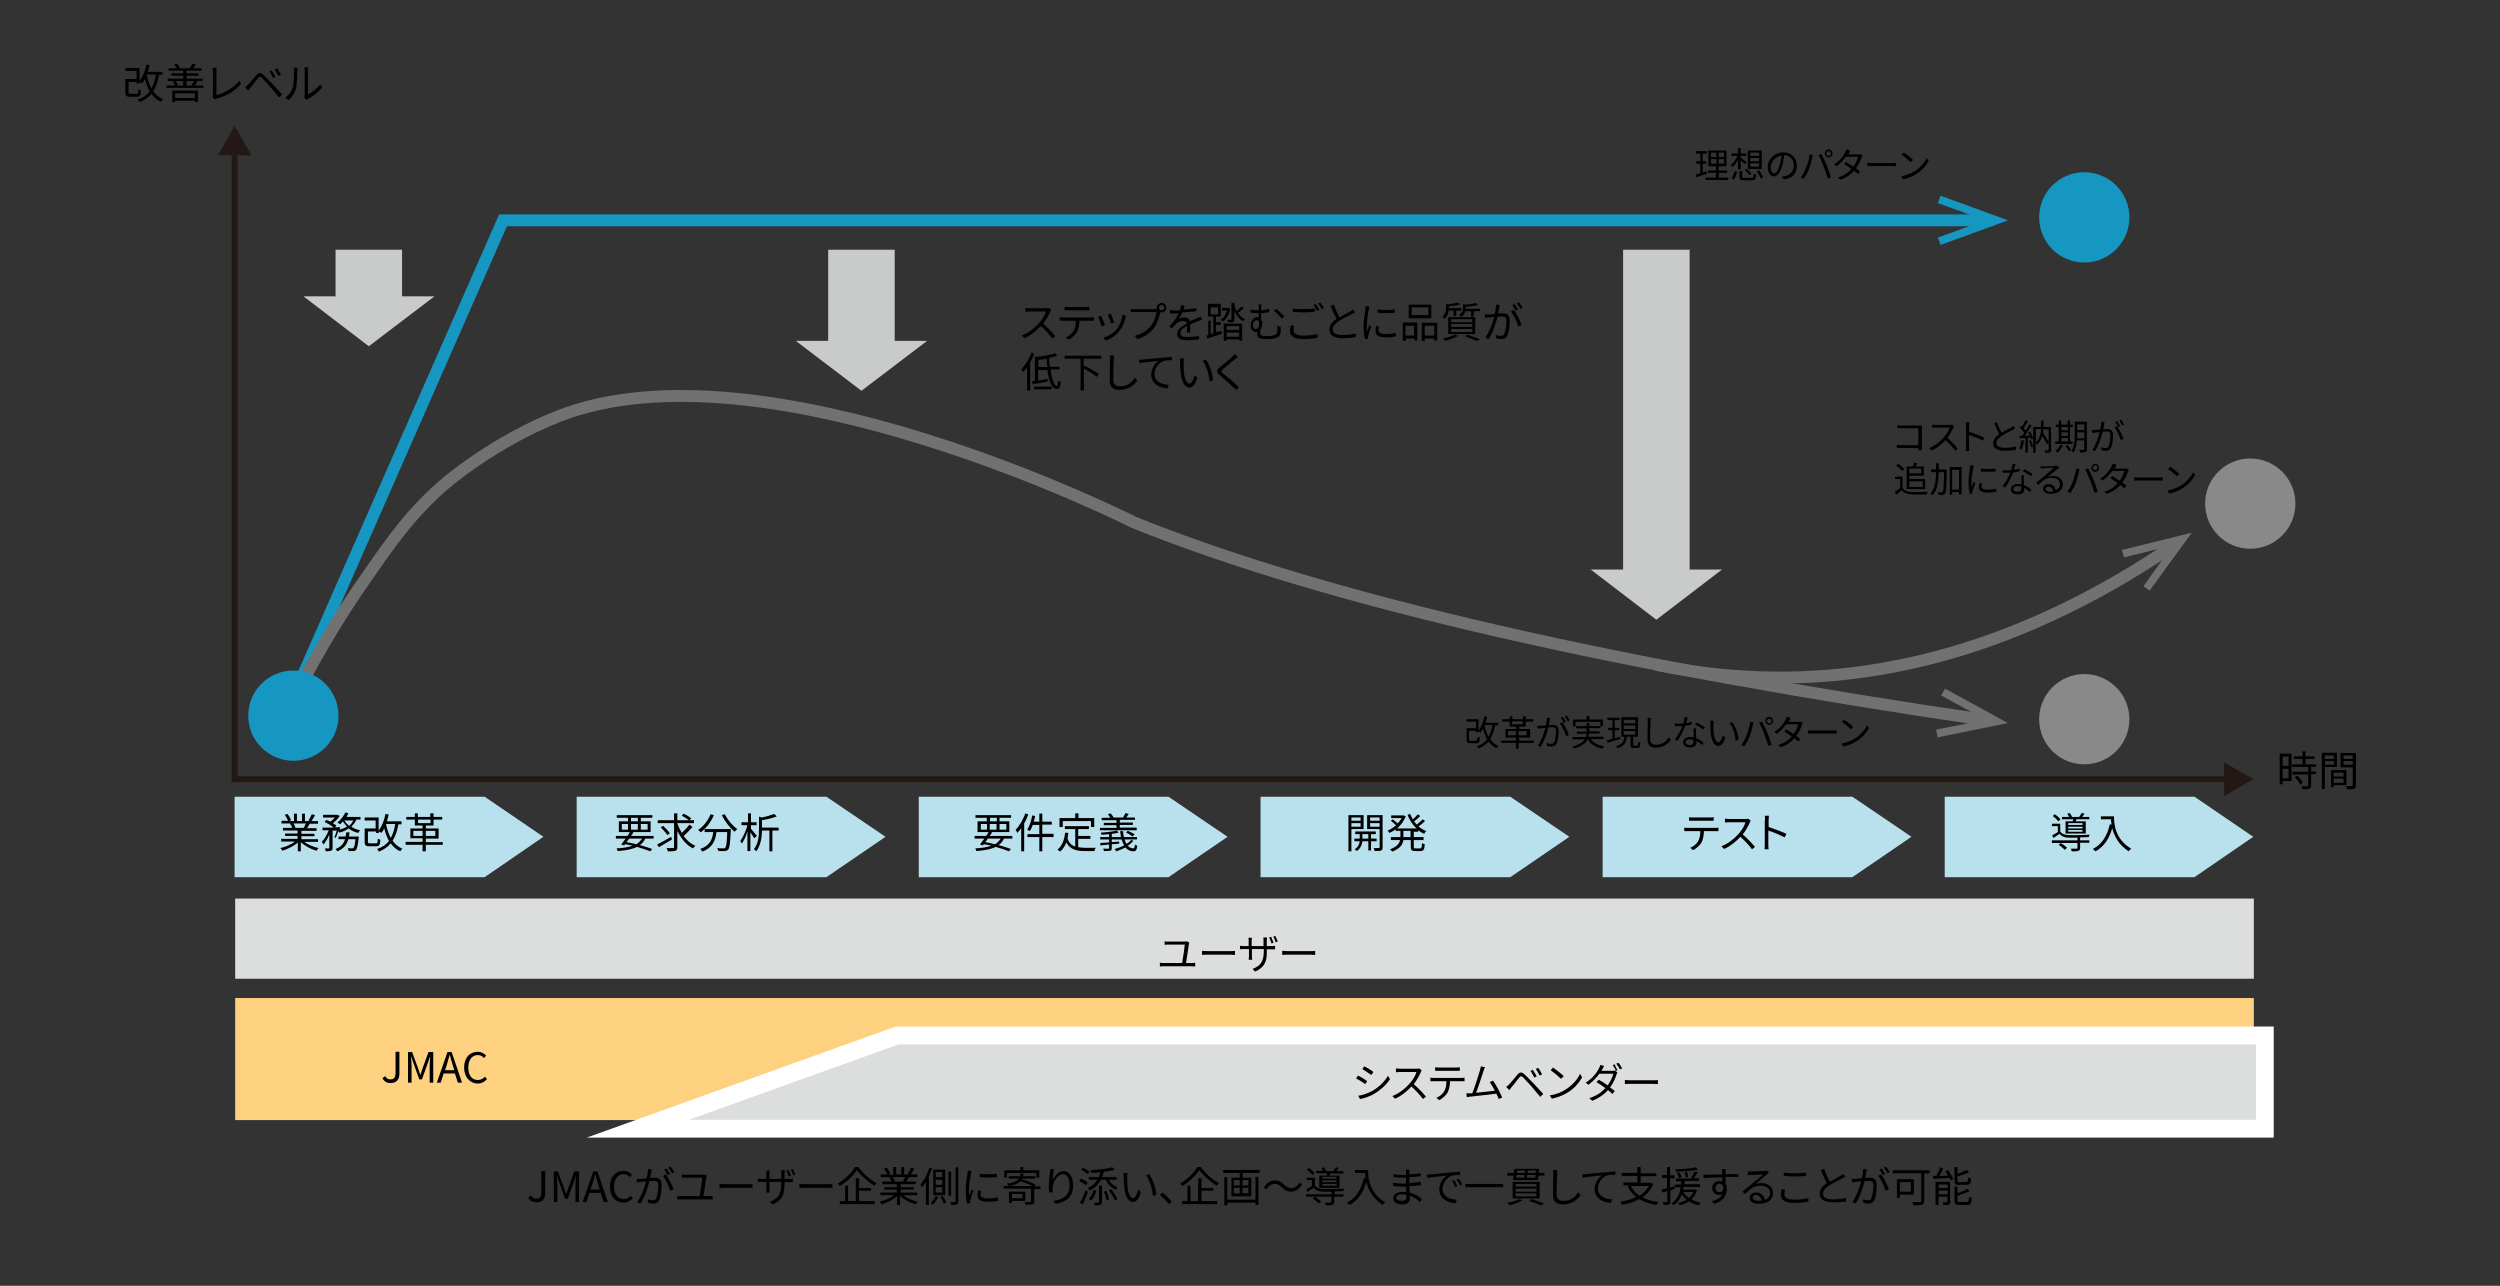 <?xml version="1.0" encoding="utf-8"?>
<!-- Generator: Adobe Illustrator 26.0.3, SVG Export Plug-In . SVG Version: 6.00 Build 0)  -->
<svg version="1.1" id="レイヤー_1" xmlns="http://www.w3.org/2000/svg" xmlns:xlink="http://www.w3.org/1999/xlink" x="0px"
	 y="0px" viewBox="0 0 841.9 433" style="enable-background:new 0 0 841.9 433;" xml:space="preserve">
<rect x="0" y="0" width="841.9" height="433" fill="#333333" stroke="none"/>
<style type="text/css">
	.st0{fill:#B8E0ED;}
	.st1{fill:none;stroke:#231815;stroke-width:2;stroke-miterlimit:10;}
	.st2{fill:#231815;}
	.st3{fill:none;stroke:#1597C2;stroke-width:4;stroke-miterlimit:10;}
	.st4{fill:#1597C2;}
	.st5{fill:none;stroke:#727171;stroke-width:4;stroke-miterlimit:10;}
	.st6{fill:#727171;}
	.st7{fill:#898989;}
	.st8{fill:#DCDDDD;}
	.st9{fill:#FED180;}
	.st10{fill:#DCDDDD;stroke:#FFFFFF;stroke-width:6;stroke-miterlimit:10;}
	.st11{fill:none;}
	.st12{fill:#C9CACA;}
</style>
<g id="レイヤー_2_00000035527810195832839610000015921185057257436834_">
	<g>
		<polygon class="st0" points="183,281.8 163.2,268.3 163.2,268.3 79,268.3 79,295.4 163.2,295.4 163.2,295.4 		"/>
		<polygon class="st0" points="298.2,281.8 278.3,268.3 278.3,268.3 194.2,268.3 194.2,295.4 278.3,295.4 278.3,295.4 		"/>
		<polygon class="st0" points="413.4,281.8 393.5,268.3 393.5,268.3 309.4,268.3 309.4,295.4 393.5,295.4 393.5,295.4 		"/>
		<polygon class="st0" points="528.5,281.8 508.6,268.3 508.6,268.3 424.5,268.3 424.5,295.4 508.6,295.4 508.6,295.4 		"/>
		<polygon class="st0" points="643.7,281.8 623.8,268.3 623.8,268.3 539.7,268.3 539.7,295.4 623.8,295.4 623.8,295.4 		"/>
		<polygon class="st0" points="758.8,281.8 739,268.3 739,268.3 654.9,268.3 654.9,295.4 739,295.4 739,295.4 		"/>
	</g>
	<g>
		<g>
			<polyline class="st1" points="750.7,262.4 79,262.4 79,50.6 			"/>
			<g>
				<polygon class="st2" points="749,256.7 758.8,262.4 749,268.1 				"/>
			</g>
			<g>
				<polygon class="st2" points="84.7,52.3 79,42.4 73.4,52.3 				"/>
			</g>
		</g>
	</g>
	<g>
		<g>
			<polyline class="st3" points="668.9,74.2 169.4,74.2 94.1,245.4 			"/>
			<g>
				<polygon class="st4" points="653.5,65.9 652.6,68.4 668.6,74.2 652.6,80 653.5,82.5 676.2,74.2 				"/>
			</g>
		</g>
	</g>
	<g>
		<g>
			<path class="st5" d="M94.1,245.4c10.1-21.7,20.6-38.5,28.7-50.1c9.2-13.3,15.8-22.7,27.2-32.5c0,0,16.2-14,38-22.6
				c69.5-27.3,193.8,35.7,193.8,35.7c67.2,27.1,166.9,49,287,66.6"/>
			<g>
				<polygon class="st6" points="652.5,248.3 652,245.7 668.7,242.4 653.7,234.2 655,231.9 676.2,243.5 				"/>
			</g>
		</g>
	</g>
	<circle class="st4" cx="701.9" cy="73.2" r="15.2"/>
	<circle class="st4" cx="98.8" cy="241" r="15.2"/>
	<circle class="st7" cx="701.9" cy="242.2" r="15.2"/>
	<circle class="st7" cx="757.8" cy="169.6" r="15.2"/>
	<g>
		<g>
			<path class="st5" d="M557.8,223.9c29,6,64.4,7,104.4-5.6c26-8.2,49.5-20.8,69.9-34.7"/>
			<g>
				<polygon class="st6" points="723.9,198.9 721.8,197.4 731.8,183.6 715.3,187.7 714.6,185.2 738.1,179.4 				"/>
			</g>
		</g>
	</g>
	<rect x="79.2" y="302.6" class="st8" width="679.8" height="27"/>
	<rect x="79.2" y="336.1" class="st9" width="679.8" height="41.1"/>
	<polygon class="st10" points="302.1,348.7 214.8,380.1 302.1,380.1 762.7,380.1 762.7,348.7 	"/>
</g>
<g>
	<rect x="766.6" y="252.3" class="st11" width="108.7" height="31.9"/>
	<path d="M771.7,263h-3v1.1h-1v-10.3h4V263z M768.7,254.8v3.1h2v-3.1L768.7,254.8L768.7,254.8z M770.7,262.1v-3.2h-2v3.2H770.7z
		 M778.3,258.2v1.6h1.6v0.9h-1.6v3.8c0,0.6-0.2,0.9-0.6,1.1c-0.4,0.2-1.1,0.2-2.3,0.2c0-0.3-0.2-0.7-0.3-1c0.9,0,1.6,0,1.9,0
		c0.2,0,0.3-0.1,0.3-0.3v-3.7H772v-0.9h5.3v-1.6h-5.4v-0.9h3.5v-1.8h-2.9v-0.9h2.9V253h1v1.7h3v0.9h-3v1.8h3.6v0.9h-1.7V258.2z
		 M773.7,261.2c0.7,0.7,1.5,1.7,1.8,2.4l-0.9,0.6c-0.3-0.7-1.1-1.7-1.8-2.5L773.7,261.2z"/>
	<path d="M782.9,258.3v7.4h-1v-12.2h5.1v4.8H782.9z M782.9,254.4v1.2h3v-1.2H782.9z M786,257.5v-1.2h-3v1.2H786z M785.9,264.4v0.7
		H785v-5.8h5.2v5.1L785.9,264.4L785.9,264.4z M785.9,260.2v1.3h3.3v-1.3H785.9z M789.2,263.6v-1.4h-3.3v1.4H789.2z M793.4,264.4
		c0,0.7-0.2,1-0.6,1.2c-0.4,0.2-1.2,0.2-2.4,0.2c0-0.3-0.2-0.8-0.4-1.1c0.9,0,1.7,0,2,0c0.2,0,0.3-0.1,0.3-0.3v-6h-4.1v-4.8h5.2
		V264.4z M789.2,254.4v1.2h3.1v-1.2H789.2z M792.3,257.5v-1.2h-3.1v1.2H792.3z"/>
</g>
<polygon class="st12" points="569,191.8 569,84.1 546.6,84.1 546.6,191.8 535.7,191.8 557.8,208.7 579.9,191.8 "/>
<polygon class="st12" points="301.3,114.8 301.3,84.1 278.9,84.1 278.9,114.8 268,114.8 290.1,131.6 312.2,114.8 "/>
<polygon class="st12" points="135.4,99.8 135.4,84.1 113,84.1 113,99.8 102.2,99.8 124.2,116.6 146.3,99.8 "/>
<g>
	<rect x="41.3" y="20.9" class="st11" width="133" height="20"/>
	<path d="M53.6,25c-0.4,2.3-1,4.2-2,5.7c0.8,1.2,1.9,2.1,3.3,2.7c-0.2,0.2-0.6,0.6-0.7,0.9c-1.3-0.6-2.4-1.5-3.2-2.7
		c-1,1.2-2.3,2.1-4,2.8c-0.1-0.2-0.4-0.7-0.6-0.9c1.8-0.6,3.1-1.5,4-2.7c-0.7-1.2-1.2-2.6-1.6-4.2c-0.3,0.6-0.6,1.1-1,1.5
		c-0.2-0.1-0.5-0.4-0.8-0.5v0.5h-1v-0.5h-2.7v3.5c0,0.4,0.1,0.5,0.7,0.5h2c0.5,0,0.6-0.2,0.6-1.6c0.2,0.2,0.6,0.3,0.9,0.4
		c-0.1,1.8-0.4,2.2-1.5,2.2h-2.2c-1.2,0-1.6-0.3-1.6-1.5v-4.5H46v-2.7h-3.7v-1H47v4.4c1.1-1.4,1.9-3.4,2.3-5.6l1.1,0.2
		c-0.2,0.8-0.4,1.6-0.6,2.3h4.9v1H53.6z M49.4,25.1c0.3,1.7,0.9,3.3,1.6,4.7c0.7-1.3,1.2-2.8,1.5-4.7L49.4,25.1L49.4,25.1z"/>
	<path d="M68.5,28.8v0.8H56.1v-0.8h2.8c-0.2-0.4-0.4-0.9-0.7-1.3l0.8-0.2h-2.5v-0.8h5.2v-1h-4v-0.8h4v-0.9h-4.9V23h2.7
		c-0.2-0.4-0.5-0.9-0.8-1.3l0.9-0.3c0.4,0.4,0.8,1.1,0.9,1.5L60.5,23h3.4c0.3-0.4,0.7-1.1,0.9-1.6l1.1,0.3c-0.3,0.5-0.6,1-0.9,1.3
		h2.8v0.8h-5v0.9h4.1v0.8h-4.1v1h5.4v0.8h-2.6l0.9,0.2c-0.3,0.5-0.6,1-0.9,1.3H68.5z M58,30.5h8.7v3.8h-1.1v-0.4H59v0.5h-1V30.5z
		 M59,31.3V33h6.6v-1.6H59z M59.1,27.3c0.4,0.4,0.7,1,0.8,1.3l-0.5,0.2h2.3v-1.5H59.1z M62.8,27.3v1.5H65l-0.5-0.1
		c0.3-0.4,0.6-1,0.8-1.4H62.8z"/>
	<path d="M71.7,32.1v-8c0-0.4-0.1-1-0.1-1.3h1.4c-0.1,0.4-0.1,0.9-0.1,1.3V32c2.7-0.7,5.9-2.5,7.7-4.8l0.6,1c-1.8,2.3-4.7,4-8.2,5
		c-0.2,0-0.4,0.1-0.6,0.3l-0.8-0.7C71.6,32.5,71.7,32.4,71.7,32.1z"/>
	<path d="M83.5,28.6c0.7-0.7,1.9-2.2,2.8-3.3c0.8-0.9,1.4-1,2.4-0.1c0.9,0.8,2,2.1,2.9,2.9c0.9,1,2.3,2.5,3.4,3.7l-1,1
		c-1-1.2-2.2-2.6-3.1-3.7c-0.8-0.9-2.1-2.3-2.7-2.9c-0.5-0.5-0.8-0.5-1.3,0.1c-0.7,0.8-1.8,2.4-2.5,3.1c-0.3,0.4-0.6,0.8-0.8,1.1
		l-1.1-1.1C82.9,29.2,83.1,29,83.5,28.6z M92.8,25.9l-0.8,0.4c-0.4-0.7-0.8-1.6-1.3-2.3l0.8-0.3C91.8,24.2,92.4,25.3,92.8,25.9z
		 M94.6,25.2l-0.8,0.4c-0.4-0.7-0.9-1.6-1.3-2.2l0.8-0.4C93.6,23.5,94.3,24.5,94.6,25.2z"/>
	<path d="M98.6,29.4c0.4-1.3,0.4-4.1,0.4-5.6c0-0.4,0-0.7-0.1-1h1.3c0,0.2-0.1,0.6-0.1,1c0,1.6-0.1,4.6-0.4,6
		c-0.4,1.5-1.3,2.9-2.5,3.9l-1.1-0.7C97.3,32,98.1,30.8,98.6,29.4z M102.6,32.1v-8.4c0-0.5-0.1-0.9-0.1-1h1.3c0,0.1-0.1,0.5-0.1,1
		v8.1c1.3-0.6,3-1.9,4.1-3.4l0.7,1c-1.2,1.6-3.2,3.1-4.8,3.9c-0.2,0.1-0.4,0.2-0.5,0.3l-0.7-0.6C102.6,32.7,102.6,32.4,102.6,32.1z"
		/>
</g>
<g>
	<rect x="93.9" y="273.3" class="st11" width="59.2" height="28.6"/>
	<path d="M102.3,283.4c1.3,1,3.2,1.8,5,2.2c-0.2,0.2-0.6,0.6-0.7,0.9c-1.9-0.5-3.9-1.6-5.3-2.9v3.1h-1v-3c-1.3,1.2-3.4,2.2-5.2,2.8
		c-0.1-0.3-0.4-0.7-0.7-0.9c1.7-0.4,3.7-1.2,4.9-2.2h-4.6v-0.9h5.5v-1h-4.2v-0.8h4.2v-1h-4.9v-0.9h3.1c-0.1-0.4-0.4-1-0.7-1.4
		l0.5-0.1h-3.4v-0.9h2.2c-0.2-0.6-0.7-1.4-1.1-2l0.9-0.3c0.5,0.6,1,1.5,1.2,2.1l-0.7,0.3h1.7v-2.5h1v2.5h1.7v-2.5h1v2.5h1.7
		l-0.5-0.2c0.4-0.6,0.8-1.5,1.1-2.1l1.1,0.3c-0.4,0.7-0.8,1.5-1.2,2h2.2v0.9h-2.8c-0.3,0.5-0.6,1.1-0.9,1.5h3.2v0.9h-5.1v1h4.4v0.8
		h-4.4v1h5.6v0.9H102.3z M98.8,277.3c0.3,0.4,0.6,1,0.7,1.4l-0.4,0.1h3.3l-0.1,0c0.2-0.4,0.5-1,0.7-1.5H98.8z"/>
	<path d="M112.6,282c0.3-0.6,0.5-1.4,0.8-2.3H112v5.8c0,0.5-0.1,0.8-0.5,1c-0.4,0.1-0.9,0.2-1.8,0.2c0-0.3-0.2-0.7-0.3-1
		c0.6,0,1.1,0,1.3,0c0.2,0,0.2-0.1,0.2-0.2V281c-0.5,1.3-1.3,2.7-2,3.4c-0.1-0.3-0.4-0.7-0.5-1c0.9-0.8,1.7-2.3,2.3-3.8h-2.1v-0.9
		h3.8c-0.7-0.6-2-1.4-3.1-1.9l0.6-0.7c0.4,0.2,0.9,0.4,1.4,0.6c0.5-0.4,1.1-0.9,1.5-1.4h-4v-0.9h4.7l0.2,0l0.7,0.4
		c-0.5,0.8-1.4,1.7-2.3,2.4c0.5,0.3,0.9,0.6,1.2,0.8l-0.5,0.6h1l0.2-0.1l0.6,0.2c-0.1,0.2-0.1,0.5-0.2,0.7c0.9-0.3,1.8-0.6,2.5-1.1
		c-0.6-0.5-1.1-1.1-1.4-1.7c-0.3,0.4-0.7,0.7-1,1c-0.2-0.2-0.6-0.5-0.9-0.6c1.1-0.8,2.1-2.1,2.7-3.4l1,0.3c-0.2,0.4-0.4,0.8-0.6,1.2
		h4.7v0.9H120c-0.4,1-1,1.7-1.7,2.4c0.9,0.6,1.9,1,3,1.2c-0.2,0.2-0.5,0.6-0.7,0.9c-1.2-0.3-2.3-0.8-3.2-1.5
		c-0.9,0.6-1.9,1.1-3.1,1.4c-0.1-0.1-0.2-0.4-0.4-0.5c-0.2,0.8-0.5,1.6-0.8,2.2L112.6,282z M120.8,281.7c0,0,0,0.3,0,0.4
		c-0.3,2.6-0.5,3.7-0.9,4.1c-0.2,0.3-0.5,0.3-0.9,0.4c-0.3,0-0.9,0-1.6,0c0-0.3-0.1-0.7-0.3-1c0.6,0.1,1.2,0.1,1.4,0.1
		s0.3,0,0.5-0.1c0.3-0.3,0.5-1,0.7-3h-2.4c-0.5,1.8-1.5,3.2-3.7,4.1c-0.1-0.2-0.4-0.6-0.6-0.8c1.9-0.7,2.8-1.9,3.2-3.3h-2.2v-0.9
		h2.4c0.1-0.4,0.1-0.9,0.2-1.4h1.1c0,0.5-0.1,0.9-0.2,1.4H120.8z M116,276.3c0.4,0.7,0.9,1.3,1.6,1.8c0.6-0.5,1-1.1,1.4-1.8H116z"/>
	<path d="M134.2,277.4c-0.4,2.3-1,4.2-2,5.7c0.8,1.2,1.9,2.1,3.3,2.7c-0.2,0.2-0.6,0.6-0.7,0.9c-1.3-0.6-2.4-1.5-3.2-2.7
		c-1,1.2-2.3,2.1-4,2.8c-0.1-0.2-0.4-0.7-0.6-0.9c1.8-0.6,3.1-1.5,4-2.7c-0.7-1.2-1.2-2.6-1.6-4.2c-0.3,0.6-0.6,1.1-1,1.5
		c-0.2-0.1-0.5-0.4-0.8-0.5v0.5h-1v-0.5h-2.7v3.5c0,0.4,0.1,0.5,0.7,0.5h2c0.5,0,0.6-0.2,0.6-1.6c0.2,0.2,0.6,0.3,0.9,0.4
		c-0.1,1.8-0.4,2.2-1.5,2.2h-2.2c-1.2,0-1.6-0.3-1.6-1.5v-4.5h3.7v-2.7h-3.7v-1h4.7v4.4c1.1-1.4,1.9-3.4,2.3-5.6l1.1,0.2
		c-0.2,0.8-0.4,1.6-0.6,2.3h4.9v1H134.2z M130,277.5c0.3,1.7,0.9,3.3,1.6,4.7c0.7-1.3,1.2-2.8,1.5-4.7L130,277.5L130,277.5z"/>
	<path d="M149.1,284.5h-5.7v2.2h-1.1v-2.2h-5.7v-1h5.7v-1.2h-4.1V279h4.1v-1h-2.6v-2h-2.9v-0.9h2.9v-1.2h1v1.2h4.2v-1.2h1.1v1.2h2.9
		v0.9H146v2h-2.6v1h4.3v3.4h-4.3v1.2h5.7V284.5z M142.3,281.5v-1.7h-3.1v1.7H142.3z M140.8,277.2h4.2V276h-4.2V277.2z M143.4,279.8
		v1.7h3.2v-1.7H143.4z"/>
</g>
<g>
	<rect x="206.7" y="273.3" class="st11" width="93.1" height="25.9"/>
	<path d="M217.3,282.4c-0.4,0.9-1,1.6-1.8,2.2c1.6,0.4,3,0.9,4.1,1.3l-0.6,0.8c-1.2-0.5-2.7-1-4.5-1.5c-1.6,0.8-3.7,1.2-6.5,1.4
		c-0.1-0.3-0.2-0.7-0.4-0.9c2.2-0.1,4-0.4,5.4-0.9c-0.8-0.2-1.7-0.4-2.5-0.5l-0.3,0.4l-1-0.3c0.4-0.5,1-1.3,1.5-2h-3.3v-0.9h3.9
		c0.3-0.4,0.6-0.9,0.8-1.3h-3.7v-3.6h3.1v-1.2h-3.8v-0.9h12v0.9h-3.9v1.2h3.3v3.6h-6.2l0.4,0.1c-0.2,0.4-0.5,0.8-0.8,1.2h7.6v0.9
		H217.3z M209.4,279.4h2.1v-1.9h-2.1V279.4z M211.9,282.4c-0.3,0.4-0.6,0.8-0.9,1.2c1.1,0.2,2.2,0.4,3.3,0.7
		c0.8-0.5,1.4-1.1,1.9-1.9H211.9z M212.5,276.6h2.3v-1.2h-2.3V276.6z M214.8,279.4v-1.9h-2.3v1.9H214.8z M215.8,277.5v1.9h2.3v-1.9
		H215.8z"/>
	<path d="M226.3,282.7c-1.5,0.9-3.2,1.9-4.4,2.6l-0.6-0.9c1.2-0.6,3-1.6,4.7-2.6L226.3,282.7z M233.2,278.5c-0.9,1-2,2.2-3,3
		c1.1,1.5,2.4,2.7,4,3.3c-0.3,0.2-0.6,0.6-0.8,0.9c-2.3-1.1-4-3.3-5.3-5.9v5.5c0,0.7-0.2,1.1-0.7,1.2c-0.5,0.2-1.3,0.2-2.5,0.2
		c-0.1-0.3-0.2-0.8-0.4-1.1c1,0,1.9,0,2.1,0c0.3,0,0.4-0.1,0.4-0.4v-8h-5.5v-1h5.5v-2.3h1.1v2.3h5.6v1h-5.6v0.1
		c0.4,1.1,0.9,2.2,1.5,3.2c0.9-0.8,1.9-1.9,2.6-2.8L233.2,278.5z M224.7,281.2c-0.4-0.7-1.4-1.8-2.2-2.6l0.8-0.5
		c0.8,0.7,1.8,1.8,2.3,2.5L224.7,281.2z M230.2,274c0.9,0.4,2,1.1,2.6,1.6l-0.7,0.7c-0.6-0.5-1.7-1.2-2.5-1.6L230.2,274z"/>
	<path d="M240.4,274.5c-1,2.4-2.6,4.4-4.4,5.8c-0.2-0.2-0.6-0.6-0.9-0.8c1.8-1.2,3.3-3.1,4.2-5.3L240.4,274.5z M246.1,279.2
		c0,0,0,0.4,0,0.5c-0.2,4.3-0.4,5.9-0.9,6.4c-0.3,0.4-0.6,0.4-1.1,0.5c-0.5,0-1.3,0-2.2,0c0-0.3-0.2-0.7-0.4-1
		c0.9,0.1,1.8,0.1,2.1,0.1c0.3,0,0.5,0,0.6-0.2c0.4-0.4,0.6-1.8,0.7-5.3h-3.6c-0.4,2.8-1.3,5.3-4.8,6.6c-0.1-0.3-0.4-0.7-0.7-0.9
		c3.3-1.1,4.1-3.3,4.4-5.7h-2.9v-1H246.1z M244.1,274.2c0.9,1.9,2.7,4,4.2,5c-0.3,0.2-0.7,0.6-0.9,0.9c-1.5-1.2-3.3-3.5-4.3-5.6
		L244.1,274.2z"/>
	<path d="M254,282.3c-0.3-0.5-0.8-1.3-1.3-2v6.3h-1V280c-0.5,1.6-1.2,3.2-1.9,4.1c-0.1-0.3-0.4-0.7-0.5-0.9c0.9-1.2,1.9-3.3,2.4-5.3
		h-2v-1h2.2v-3h1v3h1.9v1h-1.9v1.2c0.4,0.5,1.7,2,2,2.4L254,282.3z M262.2,279.7h-2.1v7h-1v-7h-2.5c0,2.1-0.4,4.9-1.9,7
		c-0.1-0.2-0.5-0.5-0.8-0.7c1.6-2.1,1.7-4.9,1.7-7V275l0.9,0.3c1.6-0.3,3.2-0.8,4.2-1.2l0.9,0.8c-1.3,0.6-3.2,1-5,1.3v2.5h5.6V279.7
		z"/>
</g>
<g>
	<rect x="327.6" y="273.3" class="st11" width="97.8" height="30.6"/>
	<path d="M338.1,282.4c-0.4,0.9-1,1.6-1.8,2.2c1.6,0.4,3,0.9,4.1,1.3l-0.6,0.8c-1.2-0.5-2.7-1-4.5-1.5c-1.6,0.8-3.7,1.2-6.5,1.4
		c-0.1-0.3-0.2-0.7-0.4-0.9c2.2-0.1,4-0.4,5.4-0.9c-0.8-0.2-1.7-0.4-2.5-0.5l-0.3,0.4l-1-0.3c0.4-0.5,1-1.3,1.5-2h-3.3v-0.9h3.9
		c0.3-0.4,0.6-0.9,0.8-1.3h-3.7v-3.6h3.1v-1.2h-3.8v-0.9h12v0.9h-3.9v1.2h3.3v3.6h-6.2l0.4,0.1c-0.2,0.4-0.5,0.8-0.8,1.2h7.6v0.9
		H338.1z M330.3,279.4h2.1v-1.9h-2.1V279.4z M332.7,282.4c-0.3,0.4-0.6,0.8-0.9,1.2c1.1,0.2,2.2,0.4,3.3,0.7
		c0.8-0.5,1.4-1.1,1.9-1.9H332.7z M333.4,276.6h2.3v-1.2h-2.3V276.6z M335.6,279.4v-1.9h-2.3v1.9H335.6z M336.6,277.5v1.9h2.3v-1.9
		H336.6z"/>
	<path d="M346.3,274.3c-0.4,1-0.9,2.1-1.4,3v9.4h-1v-7.8c-0.4,0.6-0.9,1.1-1.3,1.6c-0.1-0.3-0.4-0.8-0.6-1c1.3-1.4,2.5-3.4,3.3-5.6
		L346.3,274.3z M354.8,281.9H351v4.8h-1v-4.8h-4v-1h4v-3.1h-2.2c-0.3,0.8-0.6,1.5-1,2.1c-0.2-0.2-0.6-0.4-0.9-0.5
		c0.8-1.1,1.4-3,1.7-4.8l1,0.2c-0.1,0.7-0.3,1.3-0.5,1.9h1.9v-2.7h1v2.7h3.2v1H351v3.1h3.8V281.9z"/>
	<path d="M363.1,285.3c0.7,0.1,1.5,0.2,2.3,0.2c0.5,0,2.9,0,3.6,0c-0.2,0.3-0.4,0.7-0.4,1.1h-3.2c-2.9,0-5-0.5-6.3-2.9
		c-0.5,1.3-1.2,2.3-2.1,3.1c-0.2-0.2-0.6-0.5-0.9-0.7c1.6-1.2,2.3-3.2,2.6-5.7l1.1,0.1c-0.1,0.7-0.2,1.3-0.3,1.9
		c0.5,1.5,1.4,2.3,2.6,2.7v-5.9h-3.5v-1h8.1v1h-3.6v2.3h4.1v1h-4.1V285.3z M357.8,278.5h-1v-3h5.3v-1.6h1.1v1.6h5.3v3h-1.1v-2h-9.5
		V278.5z"/>
	<path d="M381.7,283.1c-0.5,0.6-1.1,1.2-1.9,1.7c0.5,0.6,1.2,0.9,1.8,0.9c0.4,0,0.5-0.3,0.6-1.3c0.2,0.2,0.5,0.3,0.8,0.4
		c-0.2,1.5-0.5,1.9-1.4,1.9c-1,0-1.9-0.5-2.6-1.3c-1,0.5-2.1,1-3.1,1.3c-0.1-0.2-0.4-0.6-0.5-0.8c1.1-0.3,2.2-0.7,3.2-1.2
		c-0.4-0.6-0.6-1.2-0.9-2h-3.3v0.9l2.5-0.2v0.7c-0.8,0.1-1.7,0.2-2.5,0.2v1.3c0,0.5-0.1,0.8-0.5,0.9c-0.4,0.1-1.1,0.1-2.1,0.1
		c-0.1-0.2-0.2-0.6-0.3-0.8c0.8,0,1.5,0,1.7,0c0.2,0,0.3,0,0.3-0.2v-1.2l-2.9,0.3l-0.1-0.8c0.8-0.1,1.9-0.1,3-0.2v-1h-3v-0.8h3v-1
		c-0.9,0.1-1.8,0.2-2.6,0.2c0-0.2-0.1-0.5-0.2-0.7c1.9-0.1,4.2-0.4,5.4-0.7l0.6,0.7c-0.6,0.2-1.4,0.3-2.3,0.4v1.1h3.1
		c-0.1-0.6-0.2-1.3-0.3-2h1c0,0.7,0.1,1.4,0.3,2h4.4v0.8h-4.2c0.2,0.6,0.4,1.1,0.7,1.5c0.6-0.4,1.1-0.8,1.5-1.3L381.7,283.1z
		 M382.8,279.6h-12.4v-0.8h5.6v-0.9h-4.3v-0.8h4.3v-0.9h-5v-0.8h2.9c-0.2-0.4-0.5-0.8-0.8-1.2l0.9-0.3c0.4,0.4,0.8,1,1,1.4l-0.1,0
		h3.3c0.3-0.4,0.6-1.1,0.8-1.5l1.1,0.3c-0.3,0.4-0.6,0.9-0.8,1.2h2.9v0.8h-5.1v0.9h4.4v0.8h-4.4v0.9h5.7V279.6z M381.4,281.7
		c-0.5-0.4-1.4-1-2.2-1.3l0.6-0.6c0.8,0.3,1.8,0.8,2.3,1.2L381.4,281.7z"/>
</g>
<g>
	<rect x="452.8" y="273.3" class="st11" width="71.8" height="17.3"/>
	<path d="M455.1,279.2v7.5h-1v-12.2h5.1v4.7H455.1z M455.1,275.3v1.1h3.1v-1.1H455.1z M458.2,278.4v-1.2h-3.1v1.2H458.2z
		 M461.7,283.3v3.1h-0.9v-3.1h-2c-0.1,0.9-0.5,2.4-1.9,3.3c-0.2-0.2-0.5-0.5-0.7-0.6c1.2-0.7,1.6-1.9,1.7-2.7h-1.8v-0.9h1.8v-1.5
		h-1.5v-0.9h6.9v0.9h-1.6v1.5h1.9v0.9H461.7z M460.8,282.4v-1.5h-2v1.5H460.8z M465.6,285.3c0,0.6-0.1,1-0.5,1.1
		c-0.4,0.2-1.1,0.2-2.2,0.2c0-0.3-0.2-0.8-0.3-1c0.8,0,1.5,0,1.7,0c0.2,0,0.3-0.1,0.3-0.3v-6.1h-4.2v-4.7h5.2V285.3z M461.4,275.3
		v1.1h3.2v-1.1H461.4z M464.6,278.4v-1.2h-3.2v1.2H464.6z"/>
	<path d="M476.1,279.8v2.1h3.3v1h-3.3v2.3c0,0.4,0.1,0.5,0.6,0.5h1.6c0.4,0,0.5-0.3,0.6-1.8c0.2,0.2,0.7,0.4,0.9,0.4
		c-0.1,1.8-0.4,2.3-1.4,2.3h-1.8c-1.2,0-1.5-0.3-1.5-1.5v-2.2h-2.5c-0.2,1.5-1.1,2.9-3.8,3.9c-0.1-0.2-0.4-0.6-0.7-0.8
		c2.3-0.8,3.1-1.9,3.4-3.1h-3.1v-1h3.2v-0.2v-1.9H470v-0.5c-0.7,0.5-1.4,0.9-2.1,1.2c-0.1-0.2-0.4-0.6-0.6-0.8c1-0.4,2-1,2.8-1.8
		c-0.4-0.4-1.1-1-1.7-1.5l0.6-0.5c0.6,0.4,1.2,1,1.7,1.4c0.5-0.6,1-1.2,1.3-1.8h-3.5v-0.9h4l0.2,0l0.7,0.3c-0.6,1.6-1.7,3-2.9,4.1
		h6.6c-1.4-1.2-2.4-2.8-3.1-4.6l0.9-0.3c0.2,0.6,0.5,1.2,0.9,1.8c0.6-0.5,1.3-1.2,1.7-1.7l0.8,0.6c-0.6,0.6-1.4,1.3-2.1,1.8
		c0.3,0.4,0.6,0.7,0.9,1.1c0.7-0.5,1.5-1.3,2-1.8l0.8,0.6c-0.6,0.6-1.5,1.3-2.2,1.8c0.8,0.7,1.7,1.2,2.6,1.6
		c-0.2,0.2-0.6,0.6-0.7,0.9c-0.7-0.3-1.4-0.7-2-1.2v0.5H476.1z M475,279.8h-2.4v1.9v0.2h2.4V279.8z"/>
</g>
<g>
	<rect x="566.4" y="273.3" class="st11" width="84.5" height="25.4"/>
	<path d="M568.4,278.8h9.2c0.3,0,0.8,0,1.1-0.1v1.2c-0.3,0-0.8,0-1.1,0h-3.8c0,1.5-0.3,2.8-0.8,3.8c-0.5,0.9-1.6,1.9-2.8,2.6l-1-0.8
		c1.1-0.4,2.1-1.3,2.6-2.1c0.6-1,0.8-2.2,0.8-3.5h-4.2c-0.4,0-0.8,0-1.2,0v-1.2C567.6,278.8,567.9,278.8,568.4,278.8z M570.1,275.3
		h5.7c0.4,0,0.9,0,1.3-0.1v1.2c-0.4,0-0.9,0-1.3,0h-5.7c-0.5,0-0.9,0-1.3,0v-1.2C569.2,275.3,569.7,275.3,570.1,275.3z"/>
	<path d="M589.3,276.9c-0.5,1.2-1.4,2.8-2.4,4.1c1.5,1.3,3.2,3.1,4.1,4.2l-1,0.8c-0.9-1.2-2.4-2.9-3.9-4.2c-1.5,1.6-3.4,3.2-5.5,4.1
		l-0.9-0.9c2.3-0.9,4.3-2.5,5.8-4.2c1-1.1,2-2.7,2.3-3.9h-5.5c-0.5,0-1.3,0.1-1.4,0.1v-1.3c0.2,0,1,0.1,1.4,0.1h5.4
		c0.5,0,0.8,0,1-0.1l0.7,0.5C589.6,276.4,589.4,276.7,589.3,276.9z"/>
	<path d="M594.4,276.2c0-0.4,0-1-0.1-1.5h1.4c0,0.4-0.1,1-0.1,1.5c0,0.6,0,1.4,0,2.3c1.8,0.6,4.5,1.6,6,2.3L601,282
		c-1.5-0.8-3.9-1.8-5.5-2.3c0,2.1,0,4.2,0,4.6c0,0.4,0,1.2,0.1,1.7h-1.4c0.1-0.4,0.1-1.1,0.1-1.7V276.2z"/>
</g>
<g>
	<rect x="690.2" y="273.3" class="st11" width="83.8" height="16.6"/>
	<path d="M700.5,283h3.1v0.8h-3.1v1.7c0,0.5-0.1,0.8-0.5,1c-0.4,0.2-1.1,0.2-2.3,0.2c-0.1-0.3-0.2-0.6-0.3-0.9c0.9,0,1.7,0,1.9,0
		c0.2,0,0.3-0.1,0.3-0.2v-1.7h-8.6V283h8.6v-0.9c-1.1,0-2.1,0-2.8,0c-1.5,0-2.5-0.4-3.2-1.3c-0.7,0.5-1.4,0.9-2.1,1.4l-0.4-0.9
		c0.6-0.3,1.3-0.7,1.9-1.1v-2H691v-0.8h2.8v2.6c0.5,0.8,1.6,1.2,2.9,1.2c1.6,0.1,5.2,0,7-0.1c-0.1,0.2-0.2,0.6-0.3,0.8
		c-0.7,0-1.8,0.1-2.9,0.1V283z M693.2,276.6c-0.4-0.5-1.2-1.3-1.9-1.8l0.7-0.6c0.7,0.5,1.5,1.2,1.9,1.7L693.2,276.6z M694,283.9
		c0.7,0.4,1.6,1.1,2.1,1.6l-0.8,0.7c-0.4-0.5-1.3-1.2-2-1.7L694,283.9z M698,276.6c0.1-0.2,0.1-0.5,0.2-0.7h-3.8v-0.8h2.4
		c-0.2-0.4-0.4-0.7-0.6-1.1l0.8-0.2c0.3,0.3,0.6,0.9,0.8,1.3h2.4c0.3-0.4,0.6-0.9,0.8-1.3l1,0.2c-0.3,0.4-0.5,0.8-0.8,1.1h2.4v0.8
		h-4.3l-0.3,0.7h3.4v4.1h-6.8v-4.1H698z M701.3,277.2h-4.8v0.6h4.8V277.2z M701.3,278.4h-4.8v0.6h4.8V278.4z M701.3,279.5h-4.8v0.6
		h4.8V279.5z"/>
	<path d="M711.9,274.8c0,2.5,0.3,7.8,5.8,11c-0.2,0.2-0.7,0.6-0.8,0.9c-3.4-2.1-4.9-5.2-5.6-7.8c-1,3.6-2.8,6.2-5.6,7.8
		c-0.2-0.2-0.7-0.6-0.9-0.8c3.1-1.6,4.8-4.4,5.7-8.3l0.6,0.1c-0.1-0.6-0.2-1.3-0.2-1.8h-3.4v-1H711.9z"/>
</g>
<g>
	<rect x="389.8" y="313.9" class="st11" width="133.7" height="19.4"/>
	<path d="M400.4,317.7c-0.2,1.3-0.7,5.1-1,6.6h1.9c0.4,0,0.8,0,1.2-0.1v1.3c-0.4,0-0.9-0.1-1.2-0.1h-9.5c-0.4,0-0.8,0-1.2,0.1v-1.3
		c0.4,0.1,0.8,0.1,1.2,0.1h6.3c0.3-1.5,0.8-5.3,0.9-6.2h-5.5c-0.5,0-0.9,0-1.3,0.1v-1.2c0.4,0.1,0.9,0.1,1.3,0.1h5.2
		c0.3,0,0.7-0.1,0.9-0.1l0.9,0.4C400.5,317.4,400.4,317.6,400.4,317.7z"/>
	<path d="M406.7,320.3h7.7c0.7,0,1.2,0,1.5-0.1v1.4c-0.3,0-0.9-0.1-1.5-0.1h-7.7c-0.8,0-1.5,0-1.9,0.1v-1.4
		C405.2,320.2,405.9,320.3,406.7,320.3z"/>
	<path d="M422.7,327.2l-0.9-0.9c2.5-1,3.8-2.2,3.8-6.1v-0.6h-4v2.3c0,0.5,0,1.1,0.1,1.3h-1.2c0-0.1,0.1-0.7,0.1-1.3v-2.3H419
		c-0.6,0-1.2,0-1.4,0.1v-1.2c0.1,0,0.8,0.1,1.4,0.1h1.5v-1.8c0-0.3,0-0.7-0.1-1h1.2c0,0.1-0.1,0.5-0.1,1v1.8h4v-1.8
		c0-0.6,0-1-0.1-1.1h1.3c0,0.1-0.1,0.6-0.1,1.1v1.8h1.5c0.6,0,1.1,0,1.3-0.1v1.2c-0.2,0-0.7,0-1.3,0h-1.5v0.5
		C426.7,323.8,425.9,325.7,422.7,327.2z M428.9,317.5l-0.7,0.2c-0.2-0.6-0.5-1.4-0.8-2l0.7-0.2C428.3,316.1,428.7,317,428.9,317.5z
		 M430.3,317.1l-0.7,0.2c-0.2-0.6-0.5-1.4-0.8-1.9l0.7-0.2C429.7,315.7,430.1,316.5,430.3,317.1z"/>
	<path d="M433.7,320.3h7.7c0.7,0,1.2,0,1.5-0.1v1.4c-0.3,0-0.9-0.1-1.5-0.1h-7.7c-0.8,0-1.5,0-1.9,0.1v-1.4
		C432.1,320.2,432.9,320.3,433.7,320.3z"/>
</g>
<g>
	<rect x="455.4" y="357.5" class="st11" width="134.3" height="25.3"/>
	<path d="M460.4,364.1l-0.6,1c-0.7-0.5-2.2-1.5-3.1-1.9l0.6-1C458.2,362.6,459.8,363.6,460.4,364.1z M462.1,367.4
		c2.3-1.3,4.2-3.2,5.3-5.1l0.7,1.1c-1.2,1.9-3.2,3.7-5.4,5c-1.4,0.8-3.3,1.5-4.7,1.7l-0.6-1.1C458.9,368.8,460.6,368.2,462.1,367.4z
		 M462.5,361l-0.7,1c-0.7-0.5-2.2-1.5-3-2l0.6-0.9C460.3,359.5,461.9,360.5,462.5,361z"/>
	<path d="M478.5,361c-0.5,1.2-1.4,2.8-2.4,4.1c1.5,1.3,3.2,3.1,4.1,4.2l-1,0.8c-0.9-1.2-2.4-2.9-3.9-4.2c-1.5,1.6-3.4,3.2-5.5,4.1
		l-0.9-0.9c2.3-0.9,4.3-2.5,5.8-4.2c1-1.1,2-2.7,2.3-3.9h-5.5c-0.5,0-1.3,0.1-1.4,0.1v-1.3c0.2,0,1,0.1,1.4,0.1h5.4
		c0.5,0,0.8,0,1-0.1l0.7,0.5C478.8,360.5,478.6,360.8,478.5,361z"/>
	<path d="M482.9,363h9.2c0.3,0,0.8,0,1.1-0.1v1.2c-0.3,0-0.8,0-1.1,0h-3.8c0,1.5-0.3,2.8-0.8,3.8c-0.5,0.9-1.6,1.9-2.8,2.6l-1-0.8
		c1.1-0.4,2.1-1.3,2.6-2.1c0.6-1,0.8-2.2,0.8-3.5h-4.2c-0.4,0-0.8,0-1.2,0v-1.2C482.1,363,482.5,363,482.9,363z M484.6,359.5h5.7
		c0.4,0,0.9,0,1.3-0.1v1.2c-0.4,0-0.9,0-1.3,0h-5.7c-0.5,0-0.9,0-1.3,0v-1.2C483.8,359.5,484.2,359.5,484.6,359.5z"/>
	<path d="M499.6,360.6c-0.4,1.3-1.8,5.6-2.5,7.4c2.1-0.2,4.7-0.5,6.3-0.7c-0.6-1.1-1.2-2.2-1.7-2.9l1.1-0.5c1,1.4,2.5,4.3,3.1,5.7
		l-1.2,0.5c-0.2-0.5-0.4-1.1-0.8-1.8c-2.2,0.3-6.8,0.8-8.7,1c-0.3,0-0.8,0.1-1.2,0.2l-0.2-1.3c0.4,0,0.9,0,1.3,0c0.2,0,0.4,0,0.7,0
		c0.8-1.9,2.2-6.4,2.6-7.8c0.2-0.6,0.2-1,0.3-1.3l1.4,0.3C499.9,359.7,499.8,360,499.6,360.6z"/>
	<path d="M508.2,365.2c0.7-0.7,1.9-2.2,2.8-3.3c0.8-0.9,1.4-1,2.4-0.1c0.9,0.8,2,2.1,2.9,2.9c0.9,1,2.3,2.5,3.4,3.7l-1,1
		c-1-1.2-2.2-2.6-3.1-3.7c-0.8-0.9-2.1-2.3-2.7-2.9c-0.5-0.5-0.8-0.5-1.3,0.1c-0.7,0.8-1.8,2.4-2.5,3.1c-0.3,0.4-0.6,0.8-0.8,1.1
		l-1.1-1.1C507.6,365.8,507.9,365.5,508.2,365.2z M517.5,362.5l-0.8,0.4c-0.4-0.7-0.8-1.6-1.3-2.3l0.8-0.3
		C516.5,360.8,517.2,361.8,517.5,362.5z M519.3,361.8l-0.8,0.4c-0.4-0.7-0.9-1.6-1.3-2.2l0.8-0.4C518.4,360.1,519,361.1,519.3,361.8
		z"/>
	<path d="M527.4,366.8c2.2-1.4,3.9-3.4,4.7-5.2l0.7,1.2c-1,1.8-2.6,3.7-4.7,5c-1.4,0.9-3.2,1.7-5.5,2.2l-0.7-1.1
		C524.3,368.5,526.1,367.7,527.4,366.8z M526.6,362.4l-0.9,0.9c-0.7-0.7-2.5-2.2-3.5-2.9l0.8-0.9C524,360.2,525.8,361.6,526.6,362.4
		z"/>
	<path d="M544.7,360.4l-0.7,0.3l0.7,0.4c-0.1,0.2-0.3,0.5-0.3,0.7c-0.4,1.3-1.1,2.9-2.2,4.4c0.6,0.4,1.1,0.9,1.6,1.2l-0.8,1
		c-0.4-0.4-0.9-0.8-1.5-1.3c-1.2,1.4-3,2.7-5.3,3.6l-1-0.9c2.4-0.7,4.2-2,5.4-3.4c-1-0.7-2.1-1.5-3-2l0.8-0.8c0.9,0.5,2,1.2,3,1.9
		c0.9-1.2,1.6-2.7,1.9-3.9h-4.7c-0.9,1.2-2.1,2.6-3.7,3.7l-0.9-0.7c2.4-1.5,3.9-3.6,4.5-4.9c0.1-0.3,0.4-0.7,0.4-1.1l1.3,0.4
		c-0.2,0.4-0.5,0.8-0.6,1.1c-0.1,0.2-0.2,0.3-0.3,0.5h3.8c0.4,0,0.7,0,0.9-0.1l0.2,0.1c-0.3-0.6-0.7-1.4-1.1-1.9l0.7-0.3
		C543.9,359,544.4,359.8,544.7,360.4z M546.3,359.8l-0.8,0.3c-0.3-0.6-0.8-1.4-1.2-1.9l0.7-0.3C545.5,358.4,546,359.3,546.3,359.8z"
		/>
	<path d="M549.1,363.8h7.7c0.7,0,1.2,0,1.5-0.1v1.4c-0.3,0-0.9-0.1-1.5-0.1h-7.7c-0.8,0-1.5,0-1.9,0.1v-1.4
		C547.6,363.7,548.3,363.8,549.1,363.8z"/>
</g>
<g>
	<rect x="128.3" y="352.3" class="st11" width="73.2" height="35.7"/>
	<path d="M128.8,363.1l0.9-0.7c0.5,0.8,1,1.1,1.8,1.1c1.1,0,1.7-0.6,1.7-2.2v-7.1h1.3v7.3c0,1.8-0.8,3.2-2.8,3.2
		C130.3,364.8,129.4,364.2,128.8,363.1z"/>
	<path d="M137.2,354.3h1.6l2,5.5c0.2,0.7,0.5,1.4,0.7,2.1h0.1c0.2-0.7,0.5-1.4,0.7-2.1l2-5.5h1.6v10.3h-1.2v-5.7
		c0-0.9,0.1-2.1,0.2-3h-0.1l-0.8,2.3l-1.9,5.3h-0.9l-1.9-5.3l-0.8-2.3h-0.1c0.1,0.9,0.2,2.1,0.2,3v5.7h-1.2V354.3z"/>
	<path d="M150.7,354.3h1.4l3.5,10.3h-1.4l-1-3.1h-3.8l-1,3.1h-1.3L150.7,354.3z M149.9,360.4h3.1l-0.5-1.6c-0.4-1.2-0.7-2.3-1-3.5
		h-0.1c-0.3,1.2-0.7,2.3-1,3.5L149.9,360.4z"/>
	<path d="M156.3,359.5c0-3.3,1.9-5.3,4.6-5.3c1.2,0,2.2,0.6,2.8,1.3l-0.7,0.8c-0.5-0.6-1.2-1-2.1-1c-1.9,0-3.2,1.6-3.2,4.2
		c0,2.6,1.2,4.2,3.2,4.2c1,0,1.7-0.4,2.4-1.1l0.7,0.8c-0.8,0.9-1.8,1.5-3.2,1.5C158.3,364.8,156.3,362.8,156.3,359.5z"/>
</g>
<g>
	<rect x="109.1" y="392.4" class="st11" width="623.7" height="21.5"/>
	<path d="M177.9,403.3l0.9-0.7c0.5,0.8,1,1.1,1.8,1.1c1.1,0,1.7-0.6,1.7-2.2v-7.1h1.3v7.3c0,1.8-0.8,3.2-2.8,3.2
		C179.4,404.9,178.5,404.4,177.9,403.3z"/>
	<path d="M186.3,394.5h1.6l2,5.5c0.2,0.7,0.5,1.4,0.7,2.1h0.1c0.2-0.7,0.5-1.4,0.7-2.1l2-5.5h1.6v10.3h-1.2v-5.7
		c0-0.9,0.1-2.1,0.2-3h-0.1l-0.8,2.3l-1.9,5.3h-0.9l-1.9-5.3l-0.8-2.3h-0.1c0.1,0.9,0.2,2.1,0.2,3v5.7h-1.2V394.5z"/>
	<path d="M199.8,394.5h1.4l3.5,10.3h-1.4l-1-3.1h-3.8l-1,3.1h-1.3L199.8,394.5z M198.9,400.6h3.1l-0.5-1.6c-0.4-1.2-0.7-2.3-1-3.5
		h-0.1c-0.3,1.2-0.7,2.3-1,3.5L198.9,400.6z"/>
	<path d="M205.4,399.6c0-3.3,1.9-5.3,4.6-5.3c1.2,0,2.2,0.6,2.8,1.3l-0.7,0.8c-0.5-0.6-1.2-1-2.1-1c-1.9,0-3.2,1.6-3.2,4.2
		c0,2.6,1.2,4.2,3.2,4.2c1,0,1.7-0.4,2.4-1.1l0.7,0.8c-0.8,0.9-1.8,1.5-3.2,1.5C207.3,404.9,205.4,403,205.4,399.6z"/>
	<path d="M219.3,394.7c-0.1,0.4-0.2,1.2-0.4,2c0.7-0.1,1.2-0.1,1.6-0.1c1.3,0,2.3,0.5,2.3,2.4c0,1.7-0.2,3.9-0.8,5.1
		c-0.4,0.9-1.1,1.2-2,1.2c-0.5,0-1.2-0.1-1.7-0.2l-0.2-1.2c0.6,0.2,1.3,0.3,1.7,0.3c0.5,0,1-0.1,1.2-0.7c0.4-0.9,0.7-2.8,0.7-4.3
		c0-1.3-0.6-1.5-1.5-1.5c-0.3,0-0.9,0-1.5,0.1c-0.5,2-1.5,5.2-3,7.5l-1.1-0.5c1.4-1.9,2.5-5.1,3-7c-0.7,0.1-1.4,0.1-1.8,0.2
		c-0.3,0-0.9,0.1-1.3,0.2l-0.1-1.2c0.4,0,0.8,0,1.3,0c0.5,0,1.3-0.1,2.1-0.2c0.2-1,0.4-2.1,0.4-3.1l1.3,0.1
		C219.4,394.1,219.3,394.4,219.3,394.7z M226.8,400.5l-1.1,0.5c-0.4-1.4-1.5-3.9-2.5-5l1-0.5C225.1,396.6,226.4,399.2,226.8,400.5z
		 M225.6,395.4l-0.8,0.3c-0.3-0.6-0.8-1.4-1.1-1.9l0.8-0.3C224.8,394,225.3,394.8,225.6,395.4z M227.1,394.8l-0.8,0.3
		c-0.3-0.6-0.8-1.4-1.2-1.9l0.7-0.3C226.3,393.4,226.9,394.3,227.1,394.8z"/>
	<path d="M237.9,396.2c-0.2,1.3-0.7,5.1-1,6.6h1.9c0.4,0,0.8,0,1.2-0.1v1.3c-0.4,0-0.9-0.1-1.2-0.1h-9.5c-0.4,0-0.8,0-1.2,0.1v-1.3
		c0.4,0.1,0.8,0.1,1.2,0.1h6.3c0.3-1.5,0.8-5.3,0.9-6.2h-5.5c-0.5,0-0.9,0-1.3,0.1v-1.2c0.4,0.1,0.9,0.1,1.3,0.1h5.2
		c0.3,0,0.7-0.1,0.9-0.1l0.9,0.4C238,395.9,237.9,396.1,237.9,396.2z"/>
	<path d="M244.2,398.8h7.7c0.7,0,1.2,0,1.5-0.1v1.4c-0.3,0-0.9-0.1-1.5-0.1h-7.7c-0.8,0-1.5,0-1.9,0.1v-1.4
		C242.7,398.7,243.4,398.8,244.2,398.8z"/>
	<path d="M260.2,405.6l-0.9-0.9c2.5-1,3.8-2.2,3.8-6.1v-0.6h-4v2.3c0,0.5,0,1.1,0.1,1.3h-1.2c0-0.1,0.1-0.7,0.1-1.3v-2.3h-1.5
		c-0.6,0-1.2,0-1.4,0.1v-1.2c0.1,0,0.8,0.1,1.4,0.1h1.5v-1.8c0-0.3,0-0.7-0.1-1h1.2c0,0.1-0.1,0.5-0.1,1v1.8h4v-1.8
		c0-0.6,0-1-0.1-1.1h1.3c0,0.1-0.1,0.6-0.1,1.1v1.8h1.5c0.6,0,1.1,0,1.3-0.1v1.2c-0.2,0-0.7,0-1.3,0h-1.5v0.5
		C264.2,402.3,263.4,404.2,260.2,405.6z M266.3,396l-0.7,0.2c-0.2-0.6-0.5-1.4-0.8-2l0.7-0.2C265.8,394.6,266.2,395.4,266.3,396z
		 M267.8,395.6l-0.7,0.2c-0.2-0.6-0.5-1.4-0.8-1.9l0.7-0.2C267.2,394.1,267.6,395,267.8,395.6z"/>
	<path d="M271.1,398.8h7.7c0.7,0,1.2,0,1.5-0.1v1.4c-0.3,0-0.9-0.1-1.5-0.1h-7.7c-0.8,0-1.5,0-1.9,0.1v-1.4
		C269.6,398.7,270.4,398.8,271.1,398.8z"/>
	<path d="M289.1,393c1.5,2.2,3.9,4.3,6.1,5.4c-0.2,0.3-0.5,0.6-0.7,0.9c-2.2-1.3-4.6-3.4-5.9-5.3c-1.1,1.8-3.4,4-5.8,5.4
		c-0.1-0.2-0.4-0.6-0.7-0.8c2.4-1.4,4.8-3.7,5.8-5.6H289.1z M289.3,404.5h5.3v1h-11.8v-1h1.8v-5.2h1v5.2h2.6v-7.7h1.1v3.3h4v0.9h-4
		V404.5z"/>
	<path d="M304.1,402.5c1.3,1,3.2,1.8,5,2.2c-0.2,0.2-0.6,0.6-0.7,0.9c-1.9-0.5-3.9-1.6-5.3-2.9v3.1h-1v-3c-1.3,1.2-3.4,2.2-5.2,2.8
		c-0.1-0.3-0.4-0.7-0.7-0.9c1.7-0.4,3.7-1.2,4.9-2.2h-4.6v-0.9h5.5v-1h-4.2v-0.8h4.2v-1h-4.9v-0.9h3.1c-0.1-0.4-0.4-1-0.7-1.4
		l0.5-0.1h-3.4v-0.9h2.2c-0.2-0.6-0.7-1.4-1.1-2l0.9-0.3c0.5,0.6,1,1.5,1.2,2.1l-0.7,0.3h1.7V393h1v2.5h1.7V393h1v2.5h1.7l-0.5-0.2
		c0.4-0.6,0.8-1.5,1.1-2.1l1.1,0.3c-0.4,0.7-0.8,1.5-1.2,2h2.2v0.9h-2.8c-0.3,0.5-0.6,1.1-0.9,1.5h3.2v0.9h-5.1v1h4.4v0.8h-4.4v1
		h5.6v0.9H304.1z M300.6,396.4c0.3,0.4,0.6,1,0.7,1.4l-0.4,0.1h3.3l-0.1,0c0.2-0.4,0.5-1,0.7-1.5H300.6z"/>
	<path d="M313.9,393.4c-0.3,0.9-0.7,1.8-1.1,2.7v9.7h-1V398c-0.4,0.7-0.9,1.3-1.3,1.9c-0.1-0.3-0.4-0.8-0.5-1c1.2-1.4,2.3-3.5,3-5.7
		L313.9,393.4z M316,403.2c-0.5,0.9-1.2,1.9-1.9,2.5c-0.2-0.2-0.5-0.4-0.7-0.6c0.7-0.6,1.4-1.6,1.7-2.4L316,403.2z M318.3,402.5h-4
		v-8.6h4V402.5z M317.3,394.7h-2.2v1.7h2.2V394.7z M317.3,397.3h-2.2v1.7h2.2V397.3z M317.3,399.8h-2.2v1.8h2.2V399.8z M317.4,402.7
		c0.5,0.7,1,1.7,1.3,2.2l-0.8,0.5c-0.2-0.6-0.7-1.6-1.2-2.3L317.4,402.7z M320.3,402.7h-0.9v-8.2h0.9V402.7z M322.7,393.2v11.3
		c0,0.6-0.1,0.9-0.5,1.1c-0.4,0.2-1,0.2-1.9,0.2c0-0.3-0.2-0.7-0.3-1c0.7,0,1.3,0,1.5,0c0.2,0,0.3-0.1,0.3-0.3v-11.4H322.7z"/>
	<path d="M327,395.2c-0.3,1.3-0.7,3.8-0.7,5.4c0,0.7,0,1.3,0.1,2c0.2-0.6,0.6-1.5,0.8-2l0.6,0.4c-0.4,1-0.9,2.5-1,3.1
		c0,0.2-0.1,0.5-0.1,0.6c0,0.2,0,0.4,0,0.5l-1,0.1c-0.3-1-0.5-2.6-0.5-4.5c0-2.1,0.5-4.5,0.6-5.6c0.1-0.3,0.1-0.7,0.1-1l1.2,0.1
		C327.2,394.5,327,394.9,327,395.2z M330.2,402.3c0,0.6,0.5,1.3,2.4,1.3c1.3,0,2.3-0.1,3.5-0.4l0,1.2c-0.9,0.2-2.1,0.3-3.5,0.3
		c-2.4,0-3.4-0.8-3.4-2.1c0-0.5,0.1-1,0.2-1.7l1,0.1C330.3,401.5,330.2,401.9,330.2,402.3z M335.7,395.3v1.1c-1.5,0.2-4.2,0.2-5.8,0
		v-1.1C331.4,395.5,334.3,395.5,335.7,395.3z"/>
	<path d="M350.3,400.4h-2v4.2c0,0.6-0.1,0.9-0.6,1s-1.2,0.1-2.3,0.1c-0.1-0.3-0.2-0.7-0.3-0.9c0.8,0,1.6,0,1.8,0
		c0.2,0,0.3-0.1,0.3-0.3v-4.2H338v-0.9h9.8c-1.1-0.5-2.7-1.2-4.2-1.6c-0.7,0.8-1.9,1.3-4,1.6c-0.1-0.2-0.3-0.6-0.5-0.8
		c2.3-0.3,3.4-0.8,4-1.7h-3.4v-0.8h3.8c0.1-0.3,0.1-0.6,0.2-0.9h1c0,0.3-0.1,0.6-0.2,0.9h4.1v0.8h-4.3c0,0.1-0.1,0.2-0.1,0.3
		c1.6,0.4,3.5,1.1,4.5,1.7l-0.4,0.6h2.1V400.4z M339.2,396.6h-1v-2.5h5.4V393h1v1.1h5.4v2.5h-1v-1.6h-9.9V396.6z M340.8,404.4v0.7
		h-1v-3.8h5.5v3.1H340.8z M340.8,402.1v1.4h3.5v-1.4H340.8z"/>
	<path d="M354.4,397.6c0.6-1.4,2-3.2,3.8-3.2c1.9,0,3.2,1.9,3.2,4.8c0,3.9-2.4,5.6-5.9,6.2l-0.7-1c3-0.4,5.4-1.7,5.4-5.2
		c0-2.2-0.8-3.8-2.2-3.8c-1.8,0-3.4,2.5-3.5,4.4c-0.1,0.5-0.1,1,0,1.7l-1.1,0.1c-0.1-0.5-0.2-1.3-0.2-2.2c0-1.3,0.3-3.4,0.4-4.5
		c0.1-0.4,0.1-0.8,0.1-1.2l1.2,0C354.7,394.7,354.5,396.6,354.4,397.6z"/>
	<path d="M365.7,399.1c-0.5-0.4-1.5-1-2.3-1.4l0.6-0.8c0.8,0.3,1.8,0.9,2.3,1.3L365.7,399.1z M363.7,405c0.6-1,1.4-2.7,1.9-4.2
		l0.8,0.6c-0.5,1.4-1.2,3-1.8,4.3L363.7,405z M366.3,395.4c-0.5-0.5-1.4-1.1-2.2-1.5l0.6-0.7c0.8,0.4,1.8,1,2.2,1.4L366.3,395.4z
		 M370,396.5c0.2-0.5,0.4-1.1,0.6-1.7c-1.1,0.1-2.1,0.2-3.1,0.2c0-0.3-0.2-0.6-0.3-0.9c2.6-0.2,5.7-0.5,7.4-1l0.8,0.8
		c-1,0.3-2.3,0.6-3.7,0.7c-0.2,0.6-0.3,1.2-0.6,1.8h4.9v0.9h-2.7c0.7,1.1,1.9,2.1,3.1,2.6c-0.2,0.2-0.5,0.6-0.7,0.8
		c-1.4-0.7-2.7-2-3.4-3.4h-1.6c-0.8,1.6-2.1,2.8-3.7,3.6c-0.1-0.2-0.5-0.6-0.7-0.8c1.4-0.6,2.5-1.6,3.2-2.8h-2.8v-0.9H370z
		 M369.2,401c-0.3,1.2-0.9,2.5-1.8,3.3l-0.8-0.6c0.9-0.7,1.4-1.9,1.7-3L369.2,401z M370.1,399.3h1v5.4c0,0.5-0.1,0.8-0.5,1
		c-0.4,0.2-1,0.2-1.9,0.2c0-0.3-0.2-0.6-0.3-0.9c0.7,0,1.3,0,1.5,0c0.2,0,0.2-0.1,0.2-0.2V399.3z M372.5,401c0.5,0.9,0.9,2.2,1,3
		l-0.8,0.3c-0.1-0.8-0.5-2.1-1-3L372.5,401z M374.2,400.5c0.9,1,1.7,2.5,2.1,3.4l-0.9,0.4c-0.3-1-1.2-2.4-2-3.5L374.2,400.5z"/>
	<path d="M379.6,396.3c0,0.9,0,2.2,0.1,3.3c0.2,2.3,0.9,3.9,1.9,3.9c0.7,0,1.4-1.5,1.7-2.9l0.9,1c-0.8,2.4-1.7,3.2-2.6,3.2
		c-1.3,0-2.6-1.3-3-4.9c-0.1-1.2-0.2-2.9-0.2-3.7c0-0.3,0-0.9-0.1-1.2l1.4,0C379.6,395.3,379.6,396,379.6,396.3z M389.4,402.3
		l-1.1,0.5c-0.3-2.5-1.1-5.4-2.4-7l1.1-0.4C388.2,397,389.2,400,389.4,402.3z"/>
	<path d="M390.6,402.4l0.9-0.8c1,0.8,2.3,2.1,3.1,3.1l-1,0.8C392.8,404.4,391.6,403.2,390.6,402.4z"/>
	<path d="M404.4,393c1.5,2.2,3.9,4.3,6.1,5.4c-0.2,0.3-0.5,0.6-0.7,0.9c-2.2-1.3-4.6-3.4-5.9-5.3c-1.1,1.8-3.4,4-5.8,5.4
		c-0.1-0.2-0.4-0.6-0.7-0.8c2.4-1.4,4.8-3.7,5.8-5.6H404.4z M404.6,404.5h5.3v1h-11.8v-1h1.8v-5.2h1v5.2h2.6v-7.7h1.1v3.3h4v0.9h-4
		V404.5z"/>
	<path d="M424.2,394v1h-5.7v1.6h2.9v6.3h-6.7v-6.3h2.8v-1.6h-5.6v-1H424.2z M422.8,396.3h1v9.5h-1v-0.8h-9.5v0.9h-1v-9.5h1v7.6h9.5
		V396.3z M415.5,399.2h2v-1.8h-2V399.2z M415.5,401.9h2V400h-2V401.9z M420.4,397.4h-2v1.8h2V397.4z M420.4,400h-2v1.8h2V400z"/>
	<path d="M429.2,398.7c-1.1,0-2.1,0.7-2.6,1.8l-1-0.5c0.9-1.6,2.2-2.5,3.7-2.5c1.3,0,2.2,0.5,3.2,1.5c0.8,0.7,1.4,1.1,2.4,1.1
		c1.1,0,2.1-0.7,2.6-1.8l1,0.5c-0.9,1.6-2.2,2.5-3.7,2.5c-1.3,0-2.2-0.5-3.2-1.5C430.9,399.1,430.3,398.7,429.2,398.7z"/>
	<path d="M449.3,402.2h3.1v0.8h-3.1v1.7c0,0.5-0.1,0.8-0.5,1c-0.4,0.2-1.1,0.2-2.3,0.2c-0.1-0.3-0.2-0.6-0.3-0.9c0.9,0,1.7,0,1.9,0
		c0.2,0,0.3-0.1,0.3-0.2V403h-8.6v-0.8h8.6v-0.9c-1.1,0-2.1,0-2.8,0c-1.5,0-2.5-0.4-3.2-1.3c-0.7,0.5-1.4,0.9-2.1,1.4l-0.4-0.9
		c0.6-0.3,1.3-0.7,1.9-1.1v-2h-1.8v-0.8h2.8v2.6c0.5,0.8,1.6,1.2,2.9,1.2c1.6,0.1,5.2,0,7-0.1c-0.1,0.2-0.2,0.6-0.3,0.8
		c-0.7,0-1.8,0.1-2.9,0.1V402.2z M442,395.7c-0.4-0.5-1.2-1.3-1.9-1.8l0.7-0.6c0.7,0.5,1.5,1.2,1.9,1.7L442,395.7z M442.8,403
		c0.7,0.4,1.6,1.1,2.1,1.6l-0.8,0.7c-0.4-0.5-1.3-1.2-2-1.7L442.8,403z M446.8,395.8c0.1-0.2,0.1-0.5,0.2-0.7h-3.8v-0.8h2.4
		c-0.2-0.3-0.4-0.7-0.6-1l0.8-0.2c0.3,0.4,0.6,0.9,0.8,1.3h2.4c0.3-0.4,0.6-0.9,0.8-1.3l1,0.2c-0.3,0.4-0.5,0.8-0.8,1.1h2.4v0.8H448
		l-0.3,0.7h3.4v4.1h-6.8v-4.1H446.8z M450.1,396.3h-4.8v0.6h4.8V396.3z M450.1,397.5h-4.8v0.6h4.8V397.5z M450.1,398.7h-4.8v0.6h4.8
		V398.7z"/>
	<path d="M460.7,393.9c0,2.5,0.3,7.8,5.8,11c-0.2,0.2-0.7,0.6-0.8,0.9c-3.4-2.1-4.9-5.2-5.6-7.8c-1,3.6-2.8,6.2-5.6,7.8
		c-0.2-0.2-0.7-0.6-0.9-0.8c3.1-1.6,4.8-4.4,5.7-8.3l0.6,0.1c-0.1-0.6-0.2-1.3-0.2-1.8h-3.4v-1H460.7z"/>
	<path d="M474.6,394.6c0,0.2,0,0.5,0,0.9c1.3-0.1,2.5-0.2,3.8-0.4l0,1c-1.1,0.1-2.4,0.3-3.8,0.3c0,0.6,0,1.3,0,1.8
		c0,0.1,0,0.1,0,0.2c1.4-0.1,2.6-0.2,3.9-0.4l0,1.1c-1.3,0.2-2.5,0.3-3.9,0.3c0,0.7,0.1,1.5,0.1,2.2c1.9,0.5,3.3,1.5,4.1,2.2l-0.6,1
		c-0.8-0.8-2-1.6-3.4-2.1c0,0.4,0,0.6,0,0.9c0,1-0.6,2-2.5,2c-2,0-3.1-0.7-3.1-2.1c0-1.3,1.2-2.1,3.2-2.1c0.4,0,0.8,0,1.2,0.1
		c0-0.6,0-1.3-0.1-1.9c-0.3,0-0.5,0-0.8,0c-1,0-2.5-0.1-3.5-0.2l0-1.1c1,0.2,2.6,0.3,3.5,0.3c0.3,0,0.5,0,0.8,0c0-0.1,0-0.1,0-0.2
		c0-0.6,0-1.2,0-1.8c-0.2,0-0.4,0-0.6,0c-1,0-2.7-0.1-3.6-0.2l0-1c0.9,0.2,2.6,0.3,3.6,0.3c0.2,0,0.4,0,0.6,0c0-0.4,0-0.7,0-1
		c0-0.2,0-0.6-0.1-0.8h1.2C474.6,393.9,474.6,394.2,474.6,394.6z M472.1,404.4c0.8,0,1.5-0.3,1.5-1.2c0-0.2,0-0.6,0-0.9
		c-0.4-0.1-0.9-0.1-1.4-0.1c-1.3,0-2.1,0.5-2.1,1.2C470.2,403.9,470.8,404.4,472.1,404.4z"/>
	<path d="M481.8,395.5c0.9-0.1,3.6-0.4,6.1-0.6c1.5-0.1,2.8-0.2,3.8-0.3v1.1c-0.8,0-2,0-2.7,0.2c-2,0.6-3.2,2.8-3.2,4.4
		c0,2.7,2.5,3.6,4.8,3.7l-0.4,1.2c-2.6-0.1-5.5-1.5-5.5-4.6c0-2.2,1.3-4,2.6-4.7c-1.5,0.2-5.1,0.5-6.6,0.8l-0.1-1.2
		C481.1,395.5,481.5,395.5,481.8,395.5z M490.8,399.4l-0.7,0.3c-0.3-0.7-0.7-1.4-1.1-2l0.7-0.3C490,397.9,490.5,398.8,490.8,399.4z
		 M492.4,398.8l-0.7,0.4c-0.3-0.7-0.7-1.4-1.2-2l0.7-0.3C491.5,397.4,492.1,398.2,492.4,398.8z"/>
	<path d="M506.2,398.7v1.1h-12.7v-1.1H506.2z"/>
	<path d="M520.1,395v0.9h-2l-0.1,1.5h-8.5l0.2-1.5h-2.1V395h2.2l0.2-1.4h8.3l-0.1,1.4H520.1z M512.7,404.2c-1.1,0.7-2.9,1.3-4.3,1.7
		c-0.2-0.2-0.5-0.6-0.8-0.8c1.4-0.3,3.1-0.8,4.1-1.3L512.7,404.2z M518.5,403.6h-9.1V398h9.1V403.6z M517.4,398.7h-7v0.9h7V398.7z
		 M517.4,400.3h-7v1h7V400.3z M517.4,401.9h-7v1h7V401.9z M510.6,396.6h2.7c0-0.3,0.1-0.6,0.1-0.9h-2.7L510.6,396.6z M510.9,394.2
		l-0.1,0.8h2.7c0-0.3,0.1-0.5,0.1-0.8H510.9z M517,396.6l0.1-0.9h-2.8c0,0.3-0.1,0.6-0.1,0.9H517z M517.2,394.2h-2.7l-0.1,0.8h2.7
		L517.2,394.2z M515.8,403.8c1.5,0.5,3.2,1.1,4.2,1.5l-1.1,0.6c-0.9-0.4-2.4-1-4-1.5L515.8,403.8z"/>
	<path d="M524.4,395.3c-0.1,1.6-0.2,4.9-0.2,7c0,1.5,1,2.1,2.3,2.1c2.6,0,4-1.4,5-2.9l0.8,1c-1,1.3-2.8,3.1-5.9,3.1
		c-2,0-3.4-0.8-3.4-3.1c0-2.1,0.1-5.6,0.1-7.1c0-0.5,0-1-0.1-1.4l1.4,0C524.4,394.3,524.4,394.8,524.4,395.3z"/>
	<path d="M534.1,395.4c0.9-0.1,3.6-0.4,6.1-0.6c1.5-0.1,2.8-0.2,3.8-0.3v1.1c-0.8,0-2,0-2.7,0.2c-2,0.6-3.2,2.8-3.2,4.4
		c0,2.7,2.5,3.6,4.8,3.7l-0.4,1.2c-2.6-0.1-5.5-1.5-5.5-4.6c0-2.2,1.3-4,2.6-4.7c-1.5,0.2-5.1,0.5-6.6,0.8l-0.1-1.2
		C533.4,395.4,533.9,395.4,534.1,395.4z"/>
	<path d="M556.8,398.7c-0.8,1.9-2.1,3.4-3.7,4.5c1.5,0.8,3.3,1.4,5.4,1.6c-0.2,0.2-0.5,0.7-0.7,1c-2.3-0.4-4.2-1-5.8-2
		c-1.7,1-3.7,1.6-5.8,1.9c-0.1-0.3-0.4-0.8-0.6-1c2-0.3,3.8-0.8,5.4-1.6c-1.2-1-2.2-2.1-2.9-3.6l0.8-0.3h-2.2v-1h4.7v-2.2h-5.3v-1
		h5.3V393h1.1v2.1h5.3v1h-5.3v2.2h3.2l0.2,0L556.8,398.7z M549.2,399.4c0.7,1.3,1.7,2.4,2.9,3.3c1.3-0.8,2.4-1.9,3.1-3.3H549.2z"/>
	<path d="M562.5,400.9v3.7c0,0.6-0.1,0.9-0.5,1c-0.3,0.2-0.9,0.2-1.7,0.2c0-0.3-0.2-0.7-0.3-1c0.6,0,1.2,0,1.3,0
		c0.2,0,0.2,0,0.2-0.3v-3.4c-0.6,0.2-1.2,0.4-1.7,0.5l-0.2-1c0.5-0.1,1.1-0.3,1.8-0.5v-3.4h-1.7v-1h1.7V393h1v2.8h1.5v1h-1.5v3.1
		l1.5-0.5l0.1,0.9L562.5,400.9z M571.5,400.8c-0.4,1.3-1.1,2.3-1.9,3.1c0.9,0.5,2,0.9,3.1,1.1c-0.2,0.2-0.5,0.6-0.6,0.9
		c-1.2-0.3-2.3-0.7-3.3-1.3c-0.9,0.6-1.9,1-3.1,1.3c-0.1-0.2-0.4-0.6-0.6-0.8c1.1-0.2,2-0.6,2.9-1.1c-0.6-0.5-1.2-1.1-1.6-1.8
		c-0.5,1.4-1.4,2.7-2.8,3.7c-0.2-0.2-0.5-0.6-0.7-0.7c2-1.2,2.8-3.4,3.1-5.4h-1.9v-0.9h2c0-0.4,0.1-0.8,0.1-1.1h-1.8v-0.9h5
		c0.4-0.7,1-1.7,1.3-2.4l1,0.3c-0.4,0.7-0.9,1.4-1.3,2h1.7v0.9h-4.8c0,0.4-0.1,0.7-0.1,1.1h5.3v0.9H567c0,0.3-0.1,0.6-0.2,0.9h3.9
		l0.2,0L571.5,400.8z M571.8,393.9c-1.9,0.4-4.9,0.6-7.4,0.7c0-0.2-0.2-0.6-0.3-0.8c2.4-0.1,5.4-0.3,7-0.7L571.8,393.9z
		 M565.6,394.8c0.3,0.5,0.6,1.3,0.7,1.7l-0.9,0.3c-0.1-0.5-0.4-1.2-0.7-1.8L565.6,394.8z M566.9,401.4c0.4,0.8,1.1,1.5,1.9,2
		c0.6-0.5,1.1-1.2,1.5-2H566.9z M567.7,396.6c0-0.5-0.2-1.3-0.4-1.9l0.8-0.1c0.2,0.6,0.4,1.4,0.4,1.8L567.7,396.6z"/>
	<path d="M581.1,394.5c0,0.2,0,0.5,0,0.9c0.1,0,0.1,0,0.2,0c1.7,0,3.4,0,4.1,0l0,1c-0.8,0-2.1-0.1-4.1-0.1c-0.1,0-0.1,0-0.2,0
		c0,0.8,0,1.7,0,2.3c0.3,0.5,0.4,1.1,0.4,1.8c0,1.9-0.9,4-4.2,5l-0.9-0.9c1.9-0.4,3.2-1.2,3.7-2.5c-0.3,0.3-0.7,0.4-1.2,0.4
		c-1.2,0-2.3-0.8-2.3-2.3c0-1.4,1.1-2.4,2.5-2.4c0.3,0,0.7,0.1,0.9,0.2c0-0.4,0-0.9,0-1.4c-2.1,0-4.5,0.1-6.3,0.2l0-1.1
		c1.6,0,4.2-0.1,6.3-0.1c0-0.4,0-0.7,0-0.9c0-0.4-0.1-0.8-0.1-0.9h1.3C581.1,393.8,581.1,394.4,581.1,394.5z M579.1,401.5
		c0.8,0,1.4-0.7,1.2-2c-0.2-0.6-0.7-0.9-1.2-0.9c-0.7,0-1.4,0.6-1.4,1.5C577.7,401,578.3,401.5,579.1,401.5z"/>
	<path d="M589.5,394.5c0.7,0,4.1-0.1,4.8-0.2c0.4,0,0.6-0.1,0.8-0.1l0.6,0.8c-0.3,0.2-0.5,0.4-0.8,0.6c-0.7,0.5-2.6,2.2-3.7,3.1
		c0.6-0.2,1.3-0.3,1.9-0.3c2.3,0,4,1.4,4,3.3c0,2.3-1.8,3.7-4.8,3.7c-1.9,0-3.1-0.8-3.1-2c0-1,0.9-1.8,2.2-1.8
		c1.8,0,2.7,1.1,2.9,2.5c1.1-0.4,1.8-1.2,1.8-2.4c0-1.4-1.3-2.4-3.1-2.4c-2.3,0-3.6,1-5.4,2.8l-0.8-0.8c1.2-1,3-2.5,3.8-3.1
		c0.8-0.6,2.5-2.1,3.2-2.7c-0.7,0-3.5,0.2-4.3,0.2c-0.3,0-0.6,0-0.9,0.1l0-1.2C588.8,394.5,589.2,394.5,589.5,394.5z M592.1,404.4
		c0.4,0,0.8,0,1.1-0.1c-0.1-1.1-0.8-1.9-1.9-1.9c-0.6,0-1.1,0.4-1.1,0.9C590.3,404,591,404.4,592.1,404.4z"/>
	<path d="M600.9,402.2c0,1.1,1.1,1.8,3.3,1.8c1.9,0,3.7-0.2,4.8-0.6l0,1.2c-1,0.3-2.8,0.5-4.8,0.5c-2.8,0-4.5-0.9-4.5-2.7
		c0-0.7,0.2-1.4,0.3-1.9l1.1,0.1C601,401.1,600.9,401.6,600.9,402.2z M604.4,395.1c1.3,0,2.8-0.1,3.8-0.2v1.1
		c-1,0.1-2.5,0.2-3.8,0.2c-1.4,0-2.6-0.1-3.7-0.2v-1.1C601.7,395,603,395.1,604.4,395.1z"/>
	<path d="M616.2,398c1.3-0.8,2.8-1.5,3.6-2c0.4-0.2,0.7-0.4,1-0.7l0.6,1c-0.3,0.2-0.7,0.4-1.1,0.6c-1,0.5-2.9,1.4-4.3,2.3
		c-1.3,0.8-2.1,1.8-2.1,2.8c0,1.2,1.1,1.9,3.3,1.9c1.5,0,3.4-0.2,4.5-0.5v1.2c-1.1,0.2-2.7,0.3-4.4,0.3c-2.6,0-4.5-0.8-4.5-2.9
		c0-1.4,0.9-2.6,2.4-3.6c-0.6-1.1-1.4-2.8-2-4.3l1.1-0.5C614.9,395.4,615.6,396.9,616.2,398z"/>
	<path d="M628.5,394.7c-0.1,0.4-0.2,1.2-0.4,2c0.7-0.1,1.2-0.1,1.6-0.1c1.3,0,2.3,0.5,2.3,2.4c0,1.7-0.2,3.9-0.8,5.1
		c-0.4,0.9-1.1,1.2-2,1.2c-0.5,0-1.2-0.1-1.7-0.2l-0.2-1.2c0.6,0.2,1.3,0.3,1.7,0.3c0.5,0,1-0.1,1.2-0.7c0.4-0.9,0.7-2.8,0.7-4.3
		c0-1.3-0.6-1.5-1.5-1.5c-0.3,0-0.9,0-1.5,0.1c-0.5,2-1.5,5.2-3,7.5l-1.1-0.5c1.4-1.9,2.5-5.1,3-7c-0.7,0.1-1.4,0.1-1.8,0.2
		c-0.3,0-0.9,0.1-1.3,0.2l-0.1-1.2c0.4,0,0.8,0,1.3,0c0.5,0,1.3-0.1,2.1-0.2c0.2-1,0.4-2.1,0.4-3.1l1.3,0.1
		C628.6,394.1,628.6,394.4,628.5,394.7z M636.1,400.5L635,401c-0.4-1.4-1.5-3.9-2.5-5l1-0.5C634.4,396.6,635.6,399.2,636.1,400.5z
		 M634.8,395.4l-0.8,0.3c-0.3-0.6-0.8-1.4-1.1-1.9l0.8-0.3C634,394,634.5,394.8,634.8,395.4z M636.4,394.8l-0.8,0.3
		c-0.3-0.6-0.8-1.4-1.2-1.9l0.7-0.3C635.6,393.4,636.1,394.3,636.4,394.8z"/>
	<path d="M649.7,395.1H648v9.3c0,0.7-0.2,1.1-0.7,1.3c-0.6,0.2-1.5,0.2-2.9,0.2c-0.1-0.3-0.3-0.8-0.4-1.1c1.1,0.1,2.3,0,2.6,0
		c0.3,0,0.4-0.1,0.4-0.4v-9.3h-9.6v-1h12.4V395.1z M639.8,402.3v1.1h-1v-6.3h5.7v5.2H639.8z M639.8,398.1v3.2h3.7v-3.2H639.8z"/>
	<path d="M656,394c0.7,1,1.5,2.3,1.8,3.1l-0.9,0.4c-0.1-0.2-0.2-0.5-0.4-0.8c-2,0.1-4,0.2-5.4,0.3l-0.1-1c0.3,0,0.7,0,1.1,0
		c0.5-0.9,1-2.1,1.3-2.9l1,0.3c-0.4,0.9-0.8,1.8-1.3,2.6l2.9-0.1c-0.3-0.5-0.6-1-0.9-1.4L656,394z M656.9,404.6c0,0.5-0.1,0.8-0.5,1
		c-0.4,0.2-1,0.2-1.9,0.2c-0.1-0.3-0.2-0.7-0.3-0.9c0.7,0,1.2,0,1.4,0c0.2,0,0.2,0,0.2-0.2V403h-3v2.8h-1V398h4.9V404.6z
		 M652.9,398.9v1.2h3v-1.2H652.9z M655.9,402.2v-1.3h-3v1.3H655.9z M659.9,399.1c-1.3,0-1.7-0.3-1.7-1.5v-4.6h1v2.3
		c1.2-0.4,2.4-0.9,3.2-1.3l0.7,0.8c-1.1,0.5-2.6,1-3.9,1.4v1.4c0,0.4,0.1,0.5,0.7,0.5h2.2c0.5,0,0.6-0.2,0.7-1.6
		c0.2,0.2,0.6,0.3,1,0.4c-0.1,1.7-0.4,2.1-1.6,2.1H659.9z M662.3,404.8c0.6,0,0.7-0.3,0.8-1.8c0.2,0.2,0.6,0.3,0.9,0.4
		c-0.1,1.9-0.4,2.4-1.6,2.4h-2.5c-1.3,0-1.7-0.3-1.7-1.5v-4.7h1v2.2c1.3-0.4,2.6-1,3.4-1.5l0.7,0.8c-1.1,0.6-2.7,1.1-4.1,1.6v1.6
		c0,0.5,0.1,0.5,0.8,0.5H662.3z"/>
</g>
<g>
	<rect x="343.6" y="101.3" class="st11" width="179.4" height="60.5"/>
	<path d="M353.7,104.9c-0.5,1.2-1.4,2.8-2.4,4.1c1.5,1.3,3.2,3.1,4.1,4.2l-1,0.8c-0.9-1.2-2.4-2.9-3.9-4.2c-1.5,1.6-3.4,3.2-5.5,4.1
		l-0.9-0.9c2.3-0.9,4.3-2.5,5.8-4.2c1-1.1,2-2.7,2.3-3.9h-5.5c-0.5,0-1.3,0.1-1.4,0.1v-1.3c0.2,0,1,0.1,1.4,0.1h5.4
		c0.5,0,0.8,0,1.1-0.1l0.7,0.5C354,104.4,353.8,104.7,353.7,104.9z"/>
	<path d="M358.1,106.9h9.2c0.3,0,0.8,0,1.1-0.1v1.2c-0.3,0-0.8,0-1.1,0h-3.8c0,1.5-0.3,2.8-0.8,3.8c-0.5,0.9-1.6,1.9-2.8,2.6l-1-0.8
		c1.1-0.4,2.1-1.3,2.6-2.1c0.6-1,0.8-2.2,0.8-3.5h-4.2c-0.4,0-0.8,0-1.2,0v-1.2C357.3,106.9,357.7,106.9,358.1,106.9z M359.8,103.4
		h5.7c0.4,0,0.9,0,1.3-0.1v1.2c-0.4,0-0.9,0-1.3,0h-5.7c-0.5,0-0.9,0-1.3,0v-1.2C359,103.3,359.4,103.4,359.8,103.4z"/>
	<path d="M372.1,109.5l-1.1,0.4c-0.2-0.7-1-2.7-1.2-3.2l1-0.4C371.1,106.9,371.8,108.7,372.1,109.5z M379,107.1c-0.4,1.5-1,3-2,4.3
		c-1.3,1.7-3,2.7-4.6,3.3l-0.9-0.9c1.6-0.5,3.4-1.5,4.6-3c1-1.2,1.7-3,1.9-4.8l1.2,0.4C379.1,106.7,379,106.9,379,107.1z
		 M375.2,108.6l-1,0.4c-0.2-0.6-0.8-2.4-1.1-3l1-0.4C374.3,106.2,375,108,375.2,108.6z"/>
	<path d="M391.2,102c0.9,0,1.6,0.7,1.6,1.6c0,0.9-0.7,1.6-1.6,1.6c-0.2,0-0.4,0-0.5-0.1c0,0,0,0.1,0,0.2c-0.3,1.5-1,3.7-2.1,5.2
		c-1.3,1.6-2.9,2.9-5.5,3.7l-1-1.1c2.7-0.7,4.3-1.9,5.5-3.4c1-1.3,1.7-3.2,1.8-4.6h-7.2c-0.6,0-1,0-1.4,0V104
		c0.4,0.1,0.9,0.1,1.4,0.1h7c0.1,0,0.3,0,0.4,0c0-0.1-0.1-0.3-0.1-0.4C389.7,102.7,390.4,102,391.2,102z M391.2,104.5
		c0.5,0,0.9-0.4,0.9-0.9c0-0.5-0.4-0.9-0.9-0.9c-0.5,0-0.9,0.4-0.9,0.9C390.3,104.1,390.7,104.5,391.2,104.5z"/>
	<path d="M398.6,104.2c1.4-0.1,3-0.2,4.3-0.4l0,1c-1.4,0.2-3.1,0.3-4.7,0.4c-0.3,0.7-0.8,1.5-1.3,2.2c0.5-0.3,1.3-0.5,1.9-0.5
		c0.9,0,1.7,0.4,1.9,1.3c1-0.5,1.8-0.8,2.5-1.1c0.4-0.2,0.8-0.3,1.1-0.5l0.5,1.1c-0.4,0.1-0.9,0.3-1.2,0.4c-0.8,0.3-1.8,0.7-2.8,1.2
		c0,0.8,0,2,0,2.7h-1.1c0-0.5,0-1.4,0-2.2c-1.3,0.7-2.2,1.4-2.2,2.4c0,1.1,1.1,1.3,2.5,1.3c1.1,0,2.6-0.1,3.8-0.3l0,1.1
		c-1.1,0.1-2.6,0.3-3.8,0.3c-2,0-3.6-0.4-3.6-2.1c0-1.7,1.7-2.7,3.3-3.5c-0.1-0.6-0.6-0.9-1.3-0.9c-0.9,0-1.8,0.4-2.4,1
		c-0.4,0.4-0.8,0.9-1.3,1.5l-1-0.7c1.8-1.7,2.7-3.2,3.2-4.3c-0.2,0-0.4,0-0.6,0c-0.6,0-1.5,0-2.3-0.1v-1.1c0.7,0.1,1.7,0.2,2.4,0.2
		c0.3,0,0.6,0,0.9,0c0.2-0.6,0.3-1.2,0.4-1.8l1.1,0.1C399,103,398.8,103.5,398.6,104.2z"/>
	<path d="M411.4,111.5l0.1,0.9c-1.8,0.6-3.6,1.2-5,1.6l-0.2-1c0.2,0,0.4-0.1,0.6-0.2v-4.8h0.8v4.5l0.9-0.3v-5.6h-1.8v-4.3h4.3v4.3
		h-1.6v1.9h1.6v0.9h-1.6v2.4L411.4,111.5z M407.7,105.9h2.5v-2.4h-2.5V105.9z M414.3,103.9c-0.4,2.1-1.3,3.6-2.6,4.4
		c-0.1-0.2-0.4-0.5-0.6-0.7c1-0.5,1.7-1.6,2.1-3h-1.7v-0.9h2.1l0.2,0L414.3,103.9z M412.1,109h6.2v5.7h-1v-0.4h-4.2v0.5h-1V109z
		 M413.1,109.8v1.3h4.2v-1.3H413.1z M417.3,113.4v-1.4h-4.2v1.4H417.3z M418.9,103.7c-0.6,0.6-1.4,1.2-2,1.7c0.6,0.9,1.4,1.7,2.4,2
		c-0.2,0.2-0.5,0.6-0.6,0.8c-1.3-0.6-2.3-1.9-3-3.5v2.8c0,0.5-0.1,0.8-0.4,0.9c-0.3,0.2-0.9,0.2-1.7,0.2c0-0.3-0.2-0.6-0.3-0.9
		c0.6,0,1.1,0,1.2,0c0.2,0,0.2,0,0.2-0.2V102h1v0.8c0.2,0.7,0.4,1.4,0.8,2c0.6-0.5,1.2-1.2,1.6-1.6L418.9,103.7z"/>
	<path d="M424.7,103.9c0,0.1,0,0.4,0,0.6c0.9-0.1,1.8-0.3,2.7-0.5v1.1c-0.9,0.2-1.8,0.3-2.7,0.4c0,0.7,0,1.5,0,2.1
		c0.2,0.3,0.4,0.8,0.4,1.2c0,0.8-0.2,1.8-0.7,2.4c0,0.3,0,0.6,0,0.9c0,0.8,0.2,1.1,2.2,1.1c0.8,0,1.9-0.1,2.4-0.3
		c0.7-0.2,1.2-0.6,1.2-1.6c0-0.6,0-1-0.1-1.6l1.2,0.4c0,0.6,0,0.9,0,1.5c-0.1,1.3-0.5,1.9-1.8,2.3c-0.6,0.2-2,0.3-2.9,0.3
		c-2.8,0-3.2-0.7-3.2-1.7c0-0.2,0-0.4,0-0.7c-0.1,0-0.3,0-0.4,0c-0.8,0-1.8-0.6-1.8-2.2c0-1.4,0.9-2.8,2.3-2.8c0.1,0,0.3,0,0.4,0
		c0-0.4,0-0.9,0-1.4c-0.2,0-0.4,0-0.5,0c-0.6,0-1.4,0-2.2-0.1l-0.1-1c0.8,0.1,1.5,0.2,2.2,0.2c0.2,0,0.4,0,0.6,0c0-0.3,0-0.5,0-0.7
		c0-0.6,0-1-0.1-1.3h1.2C424.7,102.8,424.7,103.4,424.7,103.9z M424,108.9c0-0.7-0.3-1.1-0.8-1.1c-0.7,0-1.3,0.7-1.3,1.8
		c0,0.8,0.5,1.2,1,1.2C423.7,110.9,424,109.9,424,108.9z M432.5,106.5l-0.8,0.8c-0.7-0.9-2-2.1-2.7-2.6l0.7-0.7
		C430.5,104.5,431.8,105.8,432.5,106.5z"/>
	<path d="M435.6,111.2c0,1.1,1.1,1.8,3.3,1.8c1.9,0,3.7-0.2,4.8-0.5l0,1.2c-1,0.3-2.8,0.5-4.8,0.5c-2.8,0-4.5-0.9-4.5-2.7
		c0-0.7,0.2-1.4,0.3-1.9l1.1,0.1C435.7,110.2,435.6,110.7,435.6,111.2z M439,104.1c1.3,0,2.8-0.1,3.8-0.2v1.1
		c-1,0.1-2.5,0.2-3.8,0.2c-1.4,0-2.6-0.1-3.7-0.2V104C436.3,104.1,437.6,104.1,439,104.1z M444.3,104.3l-0.8,0.4
		c-0.3-0.6-0.8-1.4-1.1-2l0.8-0.3C443.5,102.9,444,103.8,444.3,104.3z M445.9,103.8l-0.8,0.3c-0.3-0.6-0.8-1.4-1.2-1.9l0.7-0.3
		C445.1,102.4,445.6,103.3,445.9,103.8z"/>
	<path d="M451.1,106.9c1.3-0.8,2.8-1.5,3.6-2c0.4-0.2,0.7-0.4,1-0.7l0.6,1c-0.3,0.2-0.7,0.4-1.1,0.6c-1,0.5-2.9,1.4-4.3,2.3
		c-1.3,0.8-2.1,1.8-2.1,2.8c0,1.2,1.1,1.9,3.3,1.9c1.5,0,3.4-0.2,4.5-0.5v1.2c-1.1,0.2-2.7,0.4-4.4,0.4c-2.6,0-4.5-0.8-4.5-2.9
		c0-1.4,0.9-2.6,2.4-3.6c-0.6-1.1-1.4-2.8-2-4.3l1.1-0.5C449.8,104.3,450.5,105.8,451.1,106.9z"/>
	<path d="M461,104.1c-0.3,1.3-0.7,3.8-0.7,5.4c0,0.7,0,1.3,0.1,2c0.2-0.6,0.6-1.5,0.8-2l0.6,0.4c-0.4,1-0.9,2.5-1,3.1
		c0,0.2-0.1,0.5-0.1,0.6c0,0.2,0,0.4,0,0.5l-1,0.1c-0.3-1-0.5-2.6-0.5-4.5c0-2.1,0.5-4.5,0.6-5.6c0.1-0.3,0.1-0.7,0.1-1l1.2,0.1
		C461.2,103.4,461,103.8,461,104.1z M464.2,111.2c0,0.6,0.5,1.3,2.4,1.3c1.3,0,2.3-0.1,3.5-0.4l0,1.2c-0.9,0.2-2.1,0.3-3.5,0.3
		c-2.4,0-3.4-0.8-3.4-2.1c0-0.5,0.1-1,0.2-1.7l1,0.1C464.3,110.4,464.2,110.8,464.2,111.2z M469.7,104.2v1.1c-1.5,0.2-4.2,0.2-5.8,0
		v-1.1C465.4,104.5,468.3,104.4,469.7,104.2z"/>
	<path d="M472.4,108.6h4.9v6h-1V114h-2.9v0.8h-1V108.6z M473.3,109.7v3.3h2.9v-3.3H473.3z M482,107.2h-7.6v-4.6h7.6V107.2z
		 M481,103.5h-5.6v2.6h5.6V103.5z M484,108.6v6h-1V114h-3.2v0.8h-1v-6.1H484z M483,113v-3.3h-3.2v3.3H483z"/>
	<path d="M487.8,104.8c-0.1,0.8-0.5,1.8-1.3,2.5c-0.2-0.2-0.5-0.5-0.7-0.7c1-0.9,1.2-2,1.2-2.9v-1.4l0.8,0.2
		c1.2-0.2,2.5-0.4,3.2-0.6l0.7,0.6c-1,0.3-2.5,0.5-3.8,0.6v0.5v0.2h4.2v0.8h-1.7v1.8h-0.9v-1.8H487.8z M491,113.1
		c-1.1,0.7-2.9,1.3-4.3,1.7c-0.2-0.2-0.5-0.6-0.8-0.8c1.4-0.3,3.1-0.8,4.1-1.3L491,113.1z M487.7,106.8h9.1v5.7h-9.1V106.8z
		 M488.7,108.5h7.1v-1h-7.1V108.5z M488.7,110.1h7.1v-1h-7.1V110.1z M488.7,111.8h7.1v-1h-7.1V111.8z M498.4,104v0.8h-2.1v1.8h-0.9
		v-1.8h-1.9c-0.2,0.7-0.6,1.4-1.5,1.9c-0.1-0.2-0.4-0.5-0.6-0.7c1.1-0.7,1.3-1.6,1.3-2.4v-1.2l0.8,0.2c1.3-0.1,2.7-0.3,3.5-0.6
		l0.7,0.7c-1.1,0.3-2.7,0.5-4.1,0.6v0.4c0,0.1,0,0.2,0,0.3H498.4z M494.2,112.7c1.5,0.5,3.2,1.1,4.2,1.6l-1.1,0.5
		c-0.9-0.4-2.4-1-3.9-1.5L494.2,112.7z"/>
	<path d="M504.9,103.6c-0.1,0.4-0.2,1.2-0.4,2c0.7-0.1,1.2-0.1,1.6-0.1c1.3,0,2.3,0.5,2.3,2.4c0,1.7-0.2,3.9-0.8,5.1
		c-0.4,0.9-1.1,1.2-2,1.2c-0.5,0-1.2-0.1-1.7-0.2l-0.2-1.2c0.6,0.2,1.3,0.3,1.7,0.3c0.5,0,1-0.1,1.2-0.7c0.4-0.9,0.7-2.8,0.7-4.3
		c0-1.3-0.6-1.5-1.5-1.5c-0.3,0-0.9,0-1.5,0.1c-0.5,2-1.5,5.2-3,7.5l-1.1-0.5c1.4-1.9,2.5-5.1,3-7c-0.7,0.1-1.4,0.1-1.8,0.2
		c-0.3,0-0.9,0.1-1.3,0.2l-0.1-1.2c0.4,0,0.8,0,1.3,0c0.5,0,1.3-0.1,2.1-0.2c0.2-1,0.4-2.1,0.4-3.1l1.3,0.1
		C505,103,504.9,103.3,504.9,103.6z M512.4,109.4l-1.1,0.5c-0.4-1.4-1.5-3.9-2.5-5l1-0.5C510.7,105.5,512,108.1,512.4,109.4z
		 M511.2,104.3l-0.8,0.3c-0.3-0.6-0.8-1.4-1.1-1.9l0.8-0.3C510.4,102.9,510.9,103.7,511.2,104.3z M512.8,103.7L512,104
		c-0.3-0.6-0.8-1.4-1.2-1.9l0.7-0.3C511.9,102.3,512.5,103.2,512.8,103.7z"/>
	<path d="M348.3,119.1c-0.4,1-0.9,2.1-1.4,3v9.4h-1v-7.9c-0.4,0.6-0.9,1.2-1.4,1.7c-0.1-0.2-0.4-0.8-0.6-1c1.4-1.3,2.7-3.4,3.5-5.6
		L348.3,119.1z M353.8,124.6c0.4,3.2,1.3,5.4,2.1,5.4c0.3,0,0.4-0.6,0.5-1.9c0.2,0.2,0.6,0.4,0.8,0.5c-0.1,1.9-0.5,2.4-1.4,2.4
		c-1.6,0-2.6-2.7-3.1-6.4h-3.1v3.6c1-0.2,2.1-0.4,3.2-0.6l0,0.9c-1.8,0.3-3.6,0.7-5,0.9l-0.2-1l0.9-0.2v-8.2l0.7,0.2
		c2.2-0.3,4.7-0.7,6.1-1.2l0.8,0.8c-0.8,0.2-1.7,0.5-2.8,0.7c0,1,0.1,2,0.2,3h3.3v0.9H353.8z M348.2,130.2h5.9v0.9h-5.9V130.2z
		 M352.7,123.6c-0.1-0.9-0.2-1.8-0.2-2.8c-0.9,0.2-1.9,0.3-2.8,0.4v2.4H352.7z"/>
	<path d="M364.9,120.8v2.5l0.2-0.2c1.7,0.8,3.9,2.1,5,2.9l-0.7,0.9c-1-0.8-2.8-1.9-4.4-2.8v7.4h-1.1v-10.7h-5.4v-1h12.4v1H364.9z"/>
	<path d="M375.1,121c-0.1,1.6-0.2,4.9-0.2,7c0,1.5,1,2.1,2.3,2.1c2.6,0,4-1.4,5-2.9l0.8,1c-1,1.3-2.8,3.1-5.9,3.1
		c-2,0-3.4-0.8-3.4-3.1c0-2.1,0.1-5.6,0.1-7.1c0-0.5,0-1-0.1-1.4l1.4,0C375.2,120,375.1,120.5,375.1,121z"/>
	<path d="M384.8,121.1c0.9-0.1,3.6-0.4,6.1-0.6c1.5-0.1,2.8-0.2,3.8-0.3v1.1c-0.8,0-2,0-2.7,0.2c-2,0.6-3.2,2.8-3.2,4.4
		c0,2.7,2.5,3.6,4.8,3.7l-0.4,1.2c-2.6-0.1-5.5-1.5-5.5-4.6c0-2.2,1.3-4,2.6-4.7c-1.5,0.2-5.1,0.5-6.6,0.8l-0.1-1.2
		C384.1,121.1,384.6,121.1,384.8,121.1z"/>
	<path d="M398.6,122c0,0.9,0,2.2,0.1,3.3c0.2,2.3,0.9,3.9,1.9,3.9c0.7,0,1.4-1.5,1.7-2.9l0.9,1c-0.8,2.4-1.7,3.2-2.6,3.2
		c-1.3,0-2.6-1.3-3-4.9c-0.1-1.2-0.2-2.9-0.2-3.7c0-0.3,0-0.9-0.1-1.2l1.4,0C398.7,121,398.6,121.7,398.6,122z M408.5,128l-1.1,0.5
		c-0.3-2.5-1.1-5.4-2.4-7l1.1-0.4C407.3,122.7,408.3,125.7,408.5,128z"/>
	<path d="M416,120.9c-1,0.8-3,2.4-4,3.3c-0.8,0.7-0.9,0.9,0,1.7c1.3,1,3.8,3,5.2,4.5l-1,0.9c-0.3-0.3-0.6-0.7-1-1
		c-1-1-3.1-2.8-4.4-3.9c-1.3-1.1-1.2-1.7,0.1-2.8c1.1-0.9,3.2-2.6,4.1-3.5c0.3-0.3,0.6-0.7,0.8-0.9l1,0.9
		C416.7,120.4,416.3,120.7,416,120.9z"/>
</g>
<g>
	<rect x="570.5" y="49.5" class="st11" width="164.3" height="30.6"/>
	<path d="M574.9,58.5c-1.3,0.4-2.7,0.9-3.7,1.2l-0.2-0.9c0.4-0.1,1-0.3,1.6-0.5v-3.2h-1.4v-0.8h1.4v-2.6h-1.5v-0.8h3.7v0.8h-1.4v2.6
		h1.2v0.8h-1.2v3l1.3-0.4L574.9,58.5z M582,59.8v0.8h-7.7v-0.8h3.6v-1.6h-2.7v-0.8h2.7v-1.4h-2.6v-5.3h6.1v5.3h-2.6v1.4h2.8v0.8
		h-2.8v1.6H582z M576.2,52.9h1.8v-1.5h-1.8V52.9z M576.2,55.1h1.8v-1.5h-1.8V55.1z M580.6,51.4h-1.8v1.5h1.8V51.4z M580.6,53.6h-1.8
		v1.5h1.8V53.6z"/>
	<path d="M585.3,57v-3.2c-0.5,1-1.2,1.9-1.9,2.4c-0.1-0.2-0.4-0.5-0.6-0.6c0.9-0.6,1.8-1.9,2.3-3.1h-2v-0.8h2.2v-1.8h0.9v1.8h1.9
		v0.8h-1.9v0.7c0.5,0.3,1.7,1.2,2,1.4l-0.5,0.7c-0.3-0.3-1-0.9-1.5-1.3V57H585.3z M583.1,60c0.5-0.6,0.9-1.7,1.1-2.4l0.8,0.3
		c-0.3,0.8-0.6,1.9-1.1,2.5L583.1,60z M589.9,59.9c0.6,0,0.7-0.2,0.7-1.4c0.2,0.2,0.6,0.3,0.8,0.3c-0.1,1.5-0.4,1.9-1.5,1.9h-2.5
		c-1.3,0-1.6-0.2-1.6-1.2v-1.9h0.9v1.9c0,0.3,0.1,0.4,0.8,0.4H589.9z M588.1,56.8c0.6,0.5,1.3,1.2,1.7,1.7l-0.6,0.5
		c-0.3-0.5-1.1-1.2-1.6-1.8L588.1,56.8z M593.3,56.9h-4.7v-6.2h4.7V56.9z M592.4,51.4h-3v1.1h3V51.4z M592.4,53.2h-3v1.1h3V53.2z
		 M592.4,55h-3v1.1h3V55z M592.4,57.3c0.5,0.8,1.1,1.8,1.4,2.4l-0.8,0.4c-0.3-0.6-0.9-1.7-1.4-2.5L592.4,57.3z"/>
	<path d="M600.7,60.4l-0.6-0.9c0.4,0,0.8-0.1,1-0.2c1.5-0.3,3-1.5,3-3.6c0-1.8-1.2-3.3-3.2-3.5c-0.2,1.1-0.4,2.3-0.7,3.5
		c-0.7,2.5-1.7,3.7-2.8,3.7c-1.1,0-2.1-1.2-2.1-3.2c0-2.6,2.3-4.9,5.2-4.9c2.8,0,4.6,2,4.6,4.4C605.2,58.4,603.5,60.1,600.7,60.4z
		 M597.5,58.4c0.6,0,1.2-0.8,1.8-2.8c0.3-1,0.5-2.1,0.7-3.2c-2.3,0.3-3.7,2.3-3.7,3.9C596.3,57.8,597,58.4,597.5,58.4z"/>
	<path d="M609.4,52l1.1,0.2c-0.1,0.3-0.2,0.6-0.2,0.9c-0.2,0.8-0.6,2.5-1.1,3.8c-0.4,1.1-1.1,2.3-1.8,3.3l-1-0.4
		c0.8-1,1.4-2.3,1.8-3.3C608.8,55.2,609.3,53.4,609.4,52z M612.4,52.2l1-0.3c0.5,0.9,1.2,2.5,1.8,3.8c0.5,1.2,1.1,3,1.4,4.1
		l-1.1,0.3c-0.3-1.2-0.9-2.8-1.4-4.1C613.7,54.8,613,53.1,612.4,52.2z M615.8,50.3c0.7,0,1.3,0.6,1.3,1.4s-0.6,1.3-1.3,1.3
		c-0.7,0-1.3-0.6-1.3-1.3S615.1,50.3,615.8,50.3z M615.8,52.5c0.4,0,0.8-0.4,0.8-0.8c0-0.4-0.4-0.8-0.8-0.8c-0.4,0-0.8,0.4-0.8,0.8
		C615,52.1,615.4,52.5,615.8,52.5z"/>
	<path d="M622.7,51.6c-0.1,0.1-0.2,0.3-0.3,0.4h3.2c0.3,0,0.6,0,0.8-0.1l0.8,0.5c-0.1,0.2-0.2,0.5-0.3,0.6c-0.3,1.1-1,2.5-1.9,3.7
		c0.5,0.4,1,0.7,1.4,1.1l-0.7,0.8c-0.4-0.3-0.8-0.7-1.3-1.1c-1.1,1.2-2.5,2.3-4.6,3l-0.9-0.7c2-0.6,3.6-1.7,4.6-2.9
		c-0.9-0.6-1.8-1.2-2.5-1.7l0.6-0.7c0.8,0.5,1.7,1,2.5,1.6c0.8-1,1.4-2.3,1.6-3.3h-4.1c-0.8,1.1-1.8,2.3-3.2,3.2l-0.8-0.6
		c2.1-1.3,3.3-3.1,3.8-4.2c0.1-0.2,0.3-0.6,0.4-0.9l1.1,0.3C623,51,622.8,51.4,622.7,51.6z"/>
	<path d="M630.6,54.9h6.6c0.6,0,1,0,1.3-0.1V56c-0.2,0-0.7-0.1-1.3-0.1h-6.6c-0.7,0-1.3,0-1.7,0.1v-1.2
		C629.3,54.9,630,54.9,630.6,54.9z"/>
	<path d="M644.9,57.6c1.8-1.2,3.3-2.9,4-4.4l0.6,1c-0.8,1.5-2.2,3.1-4,4.3c-1.2,0.8-2.7,1.5-4.7,1.9l-0.6-1
		C642.2,59,643.7,58.3,644.9,57.6z M644.2,53.8l-0.8,0.8c-0.6-0.6-2.1-1.9-3-2.5l0.7-0.7C641.9,51.8,643.5,53.1,644.2,53.8z"/>
</g>
<g>
	<rect x="637.7" y="140.9" class="st11" width="138.3" height="50.5"/>
	<path d="M640.4,143.3h5.9c0.3,0,0.6,0,0.9,0c0,0.3,0,0.6,0,0.9v6.2c0,0.4,0,1,0,1.2h-1.1c0-0.1,0-0.4,0-0.7h-5.9c-0.5,0-1,0-1.4,0
		v-1.1c0.3,0,0.8,0.1,1.3,0.1h5.9v-5.7h-5.7c-0.4,0-1,0-1.3,0v-1.1C639.5,143.3,640.1,143.3,640.4,143.3z"/>
	<path d="M657.8,144c-0.4,1-1.2,2.4-2,3.5c1.3,1.1,2.7,2.6,3.5,3.6l-0.8,0.7c-0.8-1.1-2.1-2.5-3.3-3.6c-1.3,1.4-2.9,2.7-4.7,3.5
		l-0.8-0.8c1.9-0.8,3.7-2.2,4.9-3.6c0.8-0.9,1.7-2.3,2-3.3h-4.7c-0.4,0-1.1,0-1.2,0.1V143c0.2,0,0.9,0.1,1.2,0.1h4.6
		c0.4,0,0.7,0,0.9-0.1l0.6,0.5C658,143.6,657.8,143.8,657.8,144z"/>
	<path d="M662.1,143.4c0-0.3,0-0.9-0.1-1.2h1.2c0,0.4-0.1,0.9-0.1,1.2c0,0.5,0,1.2,0,2c1.6,0.5,3.9,1.3,5.1,2l-0.4,1
		c-1.3-0.7-3.4-1.5-4.7-1.9c0,1.8,0,3.6,0,4c0,0.4,0,1,0.1,1.4H662c0.1-0.4,0.1-1,0.1-1.4V143.4z"/>
	<path d="M674.1,145.7c1.1-0.7,2.4-1.3,3.1-1.7c0.3-0.2,0.6-0.4,0.9-0.6l0.5,0.9c-0.3,0.2-0.6,0.3-0.9,0.5c-0.8,0.4-2.5,1.2-3.6,2
		c-1.1,0.7-1.8,1.5-1.8,2.4c0,1,0.9,1.6,2.8,1.6c1.3,0,2.9-0.2,3.8-0.4v1.1c-0.9,0.2-2.3,0.3-3.8,0.3c-2.3,0-3.9-0.7-3.9-2.5
		c0-1.2,0.8-2.2,2.1-3.1c-0.6-1-1.2-2.4-1.7-3.7l0.9-0.4C672.9,143.5,673.5,144.8,674.1,145.7z"/>
	<path d="M681.6,148.4c-0.2,1.1-0.5,2.3-0.9,3c-0.1-0.1-0.5-0.3-0.7-0.3c0.4-0.7,0.6-1.8,0.8-2.9L681.6,148.4z M683.6,145.3
		c0.5,0.8,1,1.8,1.1,2.4l-0.7,0.3c0-0.2-0.1-0.4-0.2-0.7l-0.9,0.1v5h-0.8v-4.9c-0.7,0-1.3,0.1-1.9,0.1l-0.1-0.8l0.8,0
		c0.3-0.3,0.5-0.7,0.8-1.1c-0.4-0.5-1-1.2-1.5-1.7l0.5-0.6c0.1,0.1,0.2,0.2,0.3,0.3c0.4-0.7,0.8-1.6,1.1-2.2l0.8,0.3
		c-0.4,0.8-0.9,1.7-1.4,2.4c0.3,0.3,0.5,0.5,0.7,0.8c0.5-0.7,0.9-1.5,1.2-2.1l0.8,0.3c-0.7,1.1-1.6,2.5-2.4,3.6l1.8-0.1
		c-0.2-0.4-0.4-0.8-0.6-1.1L683.6,145.3z M683.9,148.2c0.3,0.7,0.6,1.6,0.8,2.2l-0.7,0.2c-0.1-0.6-0.4-1.5-0.7-2.2L683.9,148.2z
		 M690.8,151.4c0,0.5-0.1,0.7-0.4,0.9c-0.3,0.1-0.8,0.2-1.6,0.2c0-0.2-0.2-0.6-0.3-0.8c0.6,0,1.1,0,1.2,0c0.2,0,0.2,0,0.2-0.2v-6.9
		h-1.8c0,0.4-0.1,0.8-0.1,1.1c0.7,1.1,1.6,2.4,2,3.3l-0.7,0.6c-0.3-0.7-0.9-1.8-1.6-2.8c-0.3,1.2-0.9,2.2-1.7,2.9
		c-0.1-0.2-0.3-0.4-0.5-0.5v3.3h-0.8v-8.7h2.6c0-0.7,0.1-1.5,0.1-2.2h0.8c0,0.8,0,1.5-0.1,2.2h2.6V151.4z M685.6,149
		c1.2-1,1.6-2.6,1.8-4.5h-1.8V149z"/>
	<path d="M698,149.5h-5.9v-0.8h1.2v-4.9h-1V143h1v-1.4h0.8v1.4h2.2v-1.4h0.8v1.4h0.9v0.8h-0.9v4.9h0.9V149.5z M694.7,150
		c-0.4,0.9-1.1,1.8-1.8,2.4c-0.2-0.1-0.5-0.4-0.7-0.5c0.7-0.5,1.3-1.3,1.6-2.1L694.7,150z M694.2,143.8v1.1h2.2v-1.1H694.2z
		 M694.2,146.8h2.2v-1.2h-2.2V146.8z M694.2,148.7h2.2v-1.2h-2.2V148.7z M696.2,149.8c0.5,0.5,1,1.3,1.3,1.8l-0.7,0.4
		c-0.2-0.5-0.8-1.3-1.2-1.8L696.2,149.8z M702.8,151.3c0,0.5-0.1,0.8-0.5,0.9c-0.3,0.1-0.9,0.2-1.8,0.2c0-0.3-0.2-0.6-0.3-0.9
		c0.6,0,1.2,0,1.4,0c0.2,0,0.3-0.1,0.3-0.3v-2.9h-2.5c-0.1,1.4-0.4,3-1.1,4.1c-0.1-0.2-0.5-0.4-0.7-0.5c1-1.6,1.1-3.9,1.1-5.6V142
		h4.1V151.3z M701.9,147.6v-2h-2.4v0.8c0,0.4,0,0.8,0,1.2H701.9z M699.5,142.9v1.9h2.4v-1.9H699.5z"/>
	<path d="M708.6,142.9c-0.1,0.3-0.2,1.1-0.3,1.7c0.6,0,1.1-0.1,1.3-0.1c1.1,0,2,0.4,2,2c0,1.4-0.2,3.3-0.7,4.3c-0.4,0.8-1,1-1.8,1
		c-0.5,0-1-0.1-1.4-0.2l-0.2-1c0.5,0.2,1.1,0.3,1.5,0.3c0.4,0,0.8-0.1,1.1-0.6c0.4-0.8,0.6-2.4,0.6-3.7c0-1.1-0.5-1.3-1.3-1.3
		c-0.3,0-0.8,0-1.3,0.1c-0.4,1.7-1.3,4.4-2.5,6.5l-1-0.4c1.2-1.6,2.1-4.4,2.5-6c-0.6,0.1-1.2,0.1-1.5,0.2c-0.3,0-0.8,0.1-1.1,0.1
		l-0.1-1c0.4,0,0.7,0,1.1,0c0.4,0,1.1-0.1,1.8-0.1c0.2-0.9,0.3-1.8,0.3-2.6l1.1,0.1C708.7,142.4,708.6,142.6,708.6,142.9z
		 M715.1,147.8l-0.9,0.4c-0.4-1.2-1.3-3.3-2.1-4.3l0.9-0.4C713.6,144.5,714.7,146.7,715.1,147.8z M714,143.5l-0.7,0.3
		c-0.2-0.5-0.6-1.2-1-1.7l0.6-0.3C713.3,142.2,713.7,143,714,143.5z M715.3,143l-0.6,0.3c-0.3-0.5-0.7-1.2-1-1.7l0.6-0.3
		C714.6,141.8,715.1,142.5,715.3,143z"/>
	<path d="M640.8,164.4c0.6,0.9,1.6,1.3,3,1.3c1.3,0,4,0,5.4-0.1c-0.1,0.2-0.3,0.6-0.3,0.9c-1.3,0-3.8,0.1-5.1,0
		c-1.6-0.1-2.6-0.5-3.4-1.4c-0.6,0.5-1.2,1-1.8,1.5l-0.5-0.9c0.6-0.4,1.2-0.9,1.8-1.4v-3h-1.7v-0.8h2.5V164.4z M640.5,158.6
		c-0.4-0.6-1.3-1.4-2-1.9l0.7-0.5c0.8,0.5,1.7,1.3,2.1,1.8L640.5,158.6z M642.2,157.1h2c0.1-0.4,0.3-0.9,0.4-1.3l1,0.2
		c-0.1,0.4-0.3,0.8-0.5,1.1h2.8v3.1H643v1.1h5.3v3.4h-6.2V157.1z M643,157.8v1.6h4v-1.6H643z M643,162.1v1.9h4.5v-1.9H643z"/>
	<path d="M655.6,158.6c-0.1,5.3-0.2,7-0.6,7.6c-0.2,0.3-0.4,0.4-0.8,0.5c-0.3,0-0.9,0-1.4,0c0-0.3-0.1-0.6-0.3-0.9
		c0.6,0,1.1,0,1.3,0c0.2,0,0.3,0,0.4-0.2c0.3-0.3,0.4-2,0.5-6.6h-1.8c-0.1,3.2-0.5,6.1-2.1,7.8c-0.1-0.2-0.5-0.5-0.7-0.6
		c1.5-1.6,1.8-4.2,1.9-7.2h-1.7v-0.9h1.7c0-0.7,0-1.4,0-2.1h0.9c0,0.7,0,1.4,0,2.1h2.7V158.6z M660.6,157.3v9.2h-0.9v-0.8h-2.3v0.9
		h-0.8v-9.3H660.6z M659.7,164.9v-6.7h-2.3v6.7H659.7z"/>
	<path d="M664.5,157.7c-0.2,1.1-0.6,3.2-0.6,4.6c0,0.6,0,1.1,0.1,1.7c0.2-0.5,0.5-1.3,0.7-1.8l0.5,0.4c-0.3,0.9-0.7,2.1-0.9,2.7
		c0,0.2-0.1,0.4-0.1,0.5c0,0.1,0,0.3,0,0.4l-0.9,0.1c-0.2-0.9-0.4-2.2-0.4-3.9c0-1.8,0.4-3.8,0.5-4.8c0-0.3,0.1-0.6,0.1-0.9l1.1,0.1
		C664.7,157.1,664.6,157.5,664.5,157.7z M667.3,163.8c0,0.6,0.4,1.1,2,1.1c1.1,0,2-0.1,3-0.3l0,1c-0.8,0.1-1.8,0.3-3,0.3
		c-2,0-2.9-0.7-2.9-1.8c0-0.4,0.1-0.8,0.2-1.4l0.9,0.1C667.4,163.1,667.3,163.5,667.3,163.8z M672,157.8v1c-1.3,0.1-3.6,0.1-4.9,0
		v-1C668.3,158,670.8,158,672,157.8z"/>
	<path d="M678.2,158.2c0.6-0.1,1.3-0.2,1.9-0.4l0,0.9c-0.6,0.2-1.4,0.3-2.2,0.4c-0.6,1.7-1.7,3.8-2.6,5.1l-0.9-0.5
		c1-1.2,2-3.1,2.6-4.5c-0.4,0-0.7,0-1.1,0c-0.4,0-0.9,0-1.4,0l-0.1-0.9c0.4,0.1,1,0.1,1.5,0.1c0.4,0,0.9,0,1.4-0.1
		c0.2-0.7,0.3-1.4,0.4-2.1l1.1,0.1C678.6,156.8,678.4,157.5,678.2,158.2z M681.5,161.4c0,0.4,0.1,1.2,0.1,2c1,0.4,1.9,1,2.5,1.5
		l-0.5,0.8c-0.5-0.5-1.2-1-1.9-1.4c0,0.2,0,0.4,0,0.5c0,1-0.6,1.7-2.1,1.7c-1.3,0-2.4-0.5-2.4-1.7c0-1.1,1-1.8,2.4-1.8
		c0.4,0,0.8,0,1.2,0.1c0-1-0.1-2.2-0.1-3h0.9C681.5,160.6,681.5,160.9,681.5,161.4z M679.4,165.6c1,0,1.3-0.5,1.3-1.2
		c0-0.2,0-0.3,0-0.5c-0.4-0.1-0.8-0.2-1.2-0.2c-0.9,0-1.5,0.4-1.5,1C678,165.2,678.5,165.6,679.4,165.6z M681.2,158.7l0.5-0.7
		c0.9,0.4,2.2,1.2,2.8,1.6l-0.5,0.8C683.3,159.8,682,159.1,681.2,158.7z"/>
	<path d="M688.2,157.1c0.6,0,3.5-0.1,4.1-0.2c0.4,0,0.5-0.1,0.6-0.1l0.6,0.7c-0.2,0.2-0.5,0.3-0.7,0.5c-0.6,0.5-2.2,1.8-3.2,2.6
		c0.6-0.2,1.1-0.3,1.7-0.3c2,0,3.4,1.2,3.4,2.8c0,1.9-1.6,3.2-4.1,3.2c-1.6,0-2.6-0.7-2.6-1.7c0-0.8,0.7-1.6,1.8-1.6
		c1.5,0,2.3,1,2.4,2.1c1-0.4,1.5-1.1,1.5-2.1c0-1.2-1.1-2.1-2.7-2.1c-2,0-3.1,0.9-4.6,2.4l-0.7-0.7c1-0.8,2.5-2.1,3.2-2.7
		c0.7-0.6,2.2-1.8,2.8-2.4c-0.6,0-3,0.1-3.7,0.2c-0.3,0-0.5,0-0.8,0.1l0-1C687.6,157.1,687.9,157.1,688.2,157.1z M690.4,165.6
		c0.3,0,0.7,0,1-0.1c-0.1-0.9-0.7-1.6-1.6-1.6c-0.5,0-1,0.3-1,0.8C688.8,165.2,689.5,165.6,690.4,165.6z"/>
	<path d="M699.2,157.8l1.1,0.2c-0.1,0.3-0.2,0.6-0.2,0.9c-0.2,0.8-0.6,2.5-1.1,3.8c-0.4,1.1-1.1,2.3-1.8,3.3l-1-0.4
		c0.8-1,1.4-2.3,1.8-3.3C698.5,161,699,159.2,699.2,157.8z M702.2,158l1-0.3c0.5,0.9,1.2,2.5,1.8,3.8c0.5,1.2,1.1,3,1.4,4.1
		l-1.1,0.3c-0.3-1.2-0.9-2.8-1.4-4.1C703.4,160.6,702.7,158.9,702.2,158z M705.6,156.2c0.7,0,1.3,0.6,1.3,1.4s-0.6,1.3-1.3,1.3
		c-0.7,0-1.3-0.6-1.3-1.3S704.8,156.2,705.6,156.2z M705.6,158.3c0.4,0,0.8-0.4,0.8-0.8c0-0.4-0.4-0.8-0.8-0.8
		c-0.4,0-0.8,0.4-0.8,0.8C704.8,158,705.1,158.3,705.6,158.3z"/>
	<path d="M712.4,157.4c-0.1,0.1-0.2,0.3-0.3,0.4h3.2c0.3,0,0.6,0,0.8-0.1l0.8,0.5c-0.1,0.2-0.2,0.5-0.3,0.6c-0.3,1.1-1,2.5-1.9,3.7
		c0.5,0.4,1,0.7,1.4,1.1l-0.7,0.8c-0.4-0.3-0.8-0.7-1.3-1.1c-1.1,1.2-2.5,2.3-4.6,3l-0.9-0.7c2-0.6,3.6-1.7,4.6-2.9
		c-0.9-0.6-1.8-1.2-2.5-1.7l0.6-0.7c0.8,0.5,1.7,1,2.5,1.6c0.8-1,1.4-2.3,1.6-3.3h-4.1c-0.8,1.1-1.8,2.3-3.2,3.2l-0.8-0.6
		c2.1-1.3,3.3-3.1,3.8-4.2c0.1-0.2,0.3-0.6,0.4-0.9l1.1,0.3C712.8,156.8,712.5,157.2,712.4,157.4z"/>
	<path d="M720.4,160.8h6.6c0.6,0,1,0,1.3-0.1v1.2c-0.2,0-0.7-0.1-1.3-0.1h-6.6c-0.7,0-1.3,0-1.7,0.1v-1.2
		C719.1,160.7,719.7,160.8,720.4,160.8z"/>
	<path d="M734.6,163.4c1.8-1.2,3.3-2.9,4-4.4l0.6,1c-0.8,1.5-2.2,3.1-4,4.3c-1.2,0.8-2.7,1.5-4.7,1.9l-0.6-1
		C731.9,164.8,733.5,164.1,734.6,163.4z M733.9,159.6l-0.8,0.8c-0.6-0.6-2.1-1.9-3-2.5l0.7-0.7C731.7,157.7,733.2,158.9,733.9,159.6
		z"/>
</g>
<g>
	<rect x="493" y="240.6" class="st11" width="193.5" height="31.3"/>
	<path d="M503.5,244.1c-0.3,2-0.9,3.6-1.7,4.8c0.7,1,1.6,1.8,2.8,2.3c-0.2,0.2-0.5,0.5-0.6,0.8c-1.1-0.5-2-1.3-2.7-2.3
		c-0.9,1-2,1.8-3.4,2.4c-0.1-0.2-0.4-0.6-0.5-0.8c1.5-0.5,2.6-1.3,3.4-2.3c-0.6-1-1-2.2-1.4-3.6c-0.3,0.5-0.5,0.9-0.8,1.3
		c-0.1-0.1-0.4-0.3-0.6-0.5v0.4H497v-0.5h-2.3v3c0,0.4,0.1,0.4,0.6,0.4h1.7c0.4,0,0.5-0.2,0.6-1.4c0.2,0.1,0.6,0.3,0.8,0.3
		c-0.1,1.5-0.4,1.9-1.3,1.9h-1.8c-1.1,0-1.4-0.3-1.4-1.3v-3.8h3.2V243h-3.2v-0.8h4v3.8c1-1.2,1.6-3,2-4.8l0.9,0.2
		c-0.1,0.7-0.3,1.4-0.5,2h4.2v0.9H503.5z M499.9,244.1c0.3,1.5,0.7,2.8,1.4,4c0.6-1.1,1-2.4,1.3-4L499.9,244.1L499.9,244.1z"/>
	<path d="M516.3,250.2h-4.9v1.9h-0.9v-1.9h-4.9v-0.8h4.9v-1H507v-2.9h3.6v-0.8h-2.2v-1.7h-2.5v-0.8h2.5v-1h0.9v1h3.6v-1h0.9v1h2.5
		v0.8h-2.5v1.7h-2.2v0.8h3.7v2.9h-3.7v1h4.9V250.2z M510.5,247.6v-1.4h-2.7v1.4H510.5z M509.2,243.9h3.6v-1h-3.6V243.9z
		 M511.4,246.2v1.4h2.7v-1.4H511.4z"/>
	<path d="M521.9,242.5c-0.1,0.3-0.2,1.1-0.3,1.7c0.6,0,1.1-0.1,1.3-0.1c1.1,0,2,0.4,2,2c0,1.4-0.2,3.3-0.7,4.3c-0.4,0.8-1,1-1.8,1
		c-0.5,0-1-0.1-1.4-0.2l-0.2-1c0.5,0.2,1.1,0.3,1.5,0.3c0.4,0,0.8-0.1,1.1-0.6c0.4-0.8,0.6-2.4,0.6-3.7c0-1.1-0.5-1.3-1.3-1.3
		c-0.3,0-0.8,0-1.3,0.1c-0.4,1.7-1.3,4.4-2.5,6.5l-1-0.4c1.2-1.6,2.1-4.4,2.5-6c-0.6,0.1-1.2,0.1-1.5,0.2c-0.3,0-0.8,0.1-1.1,0.1
		l-0.1-1c0.4,0,0.7,0,1.1,0c0.4,0,1.1-0.1,1.8-0.1c0.2-0.9,0.3-1.8,0.3-2.6l1.1,0.1C522,242,521.9,242.3,521.9,242.5z M528.3,247.5
		l-0.9,0.4c-0.4-1.2-1.3-3.3-2.1-4.3l0.9-0.4C526.9,244.2,528,246.3,528.3,247.5z M527.3,243.1l-0.7,0.3c-0.2-0.5-0.6-1.2-1-1.7
		l0.6-0.3C526.6,241.9,527,242.6,527.3,243.1z M528.6,242.6l-0.6,0.3c-0.3-0.5-0.7-1.2-1-1.7l0.6-0.3
		C527.9,241.4,528.4,242.2,528.6,242.6z"/>
	<path d="M535.7,248.9c0.9,1.3,2.4,2.1,4.5,2.4c-0.2,0.2-0.4,0.5-0.5,0.8c-2.3-0.4-4-1.4-4.9-3.1h-0.1c-0.6,1.2-1.9,2.3-4.7,3.1
		c-0.1-0.2-0.3-0.5-0.5-0.7c2.3-0.6,3.6-1.5,4.2-2.4h-4.1v-0.8h4.5c0.1-0.4,0.2-0.8,0.2-1.1h-3.3v-0.7h3.3v-1.1h-3.5v-0.8h3.5v-1
		h0.9v1h3.7v-1.4h-8.3v1.5h-0.9v-2.3h4.6v-1.2h0.9v1.2h4.6v2.3h-0.9v0.6h-3.7v1.1h3.5v0.7h-3.6c0,0.4-0.1,0.8-0.2,1.1h5.1v0.8H535.7
		z"/>
	<path d="M545.6,248.9c-1.5,0.4-3.1,0.9-4.3,1.3l-0.2-0.9c0.5-0.1,1.2-0.3,1.9-0.5v-2.9h-1.5v-0.8h1.5v-2.6h-1.7v-0.8h4.1v0.8h-1.6
		v2.6h1.5v0.8h-1.5v2.7l1.7-0.5L545.6,248.9z M551.3,251.2c0.3,0,0.3-0.2,0.4-1.4c0.2,0.2,0.5,0.3,0.7,0.3c-0.1,1.5-0.3,1.8-1,1.8
		h-1.2c-0.9,0-1.1-0.3-1.1-1.1v-2.7h-1.2c-0.2,1.9-0.9,3.2-3.2,3.9c-0.1-0.2-0.3-0.6-0.5-0.7c2.1-0.6,2.7-1.7,2.8-3.2H546v-6.6h5.6
		v6.6H550v2.7c0,0.3,0,0.3,0.3,0.3H551.3z M546.8,243.6h3.9v-1.2h-3.9V243.6z M546.8,245.5h3.9v-1.2h-3.9V245.5z M546.8,247.4h3.9
		v-1.2h-3.9V247.4z"/>
	<path d="M555.8,243c-0.1,1.4-0.1,4.2-0.1,6c0,1.3,0.8,1.8,2,1.8c2.2,0,3.4-1.2,4.3-2.5l0.7,0.8c-0.8,1.1-2.4,2.7-5,2.7
		c-1.7,0-2.9-0.7-2.9-2.7c0-1.8,0.1-4.8,0.1-6.1c0-0.4,0-0.9-0.1-1.2l1.2,0C555.8,242.2,555.8,242.6,555.8,243z"/>
	<path d="M567.8,243.5c0.6-0.1,1.3-0.2,1.9-0.4l0,0.9c-0.6,0.2-1.4,0.3-2.2,0.4c-0.6,1.7-1.7,3.8-2.6,5.1l-0.9-0.5
		c1-1.2,2-3.1,2.6-4.5c-0.4,0-0.7,0-1.1,0c-0.4,0-0.9,0-1.4,0l-0.1-0.9c0.4,0.1,1,0.1,1.5,0.1c0.4,0,0.9,0,1.4-0.1
		c0.2-0.7,0.3-1.4,0.4-2.1l1.1,0.1C568.2,242,568,242.8,567.8,243.5z M571.1,246.6c0,0.4,0.1,1.2,0.1,2c1,0.4,1.9,1,2.5,1.5
		l-0.5,0.8c-0.5-0.5-1.2-1-1.9-1.4c0,0.2,0,0.4,0,0.5c0,1-0.6,1.7-2.1,1.7c-1.3,0-2.4-0.5-2.4-1.7c0-1.1,1-1.8,2.4-1.8
		c0.4,0,0.8,0,1.2,0.1c0-1-0.1-2.2-0.1-3h0.9C571.1,245.8,571.1,246.2,571.1,246.6z M569,250.9c1,0,1.3-0.5,1.3-1.2
		c0-0.2,0-0.3,0-0.5c-0.4-0.1-0.8-0.2-1.2-0.2c-0.9,0-1.5,0.4-1.5,1C567.6,250.5,568.1,250.9,569,250.9z M570.8,244l0.5-0.7
		c0.9,0.4,2.2,1.2,2.8,1.6l-0.5,0.8C572.9,245.1,571.6,244.3,570.8,244z"/>
	<path d="M577,243.9c0,0.8,0,1.8,0.1,2.8c0.2,2,0.8,3.3,1.6,3.3c0.6,0,1.2-1.2,1.5-2.4l0.8,0.9c-0.7,2-1.5,2.7-2.3,2.7
		c-1.1,0-2.2-1.1-2.6-4.2c-0.1-1-0.1-2.5-0.1-3.2c0-0.3,0-0.8-0.1-1.1l1.2,0C577.1,243,577,243.6,577,243.9z M585.5,249.1l-1,0.4
		c-0.2-2.2-0.9-4.6-2.1-6l0.9-0.3C584.4,244.5,585.3,247,585.5,249.1z"/>
	<path d="M589.4,243.1l1.1,0.2c-0.1,0.3-0.2,0.6-0.2,0.9c-0.2,0.8-0.6,2.5-1.1,3.8c-0.4,1.1-1.1,2.3-1.8,3.3l-1-0.4
		c0.8-1,1.4-2.3,1.8-3.3C588.7,246.3,589.2,244.5,589.4,243.1z M592.4,243.3l1-0.3c0.5,0.9,1.2,2.5,1.8,3.8c0.5,1.2,1.1,3,1.4,4.1
		l-1.1,0.3c-0.3-1.2-0.9-2.8-1.4-4.1C593.6,245.8,592.9,244.2,592.4,243.3z M595.8,241.4c0.7,0,1.3,0.6,1.3,1.4
		c0,0.7-0.6,1.3-1.3,1.3c-0.7,0-1.3-0.6-1.3-1.3C594.4,242,595,241.4,595.8,241.4z M595.8,243.6c0.4,0,0.8-0.4,0.8-0.8
		c0-0.4-0.4-0.8-0.8-0.8c-0.4,0-0.8,0.4-0.8,0.8C595,243.2,595.3,243.6,595.8,243.6z"/>
	<path d="M602.6,242.7c-0.1,0.1-0.2,0.3-0.3,0.4h3.2c0.3,0,0.6,0,0.8-0.1l0.8,0.5c-0.1,0.2-0.2,0.5-0.3,0.6c-0.3,1.1-1,2.5-1.9,3.7
		c0.5,0.4,1,0.7,1.4,1.1l-0.7,0.8c-0.4-0.3-0.8-0.7-1.3-1.1c-1.1,1.2-2.5,2.3-4.6,3l-0.9-0.7c2-0.6,3.6-1.7,4.6-2.9
		c-0.9-0.6-1.8-1.2-2.5-1.7l0.6-0.7c0.8,0.5,1.7,1,2.5,1.6c0.8-1,1.4-2.3,1.6-3.3h-4.1c-0.8,1.1-1.8,2.3-3.2,3.2l-0.8-0.6
		c2.1-1.3,3.3-3.1,3.8-4.2c0.1-0.2,0.3-0.6,0.4-0.9l1.1,0.3C603,242,602.7,242.4,602.6,242.7z"/>
	<path d="M610.6,246h6.6c0.6,0,1,0,1.3-0.1v1.2c-0.2,0-0.7-0.1-1.3-0.1h-6.6c-0.7,0-1.3,0-1.7,0.1v-1.2
		C609.3,246,609.9,246,610.6,246z"/>
	<path d="M624.8,248.6c1.8-1.2,3.3-2.9,4-4.4l0.6,1c-0.8,1.5-2.2,3.1-4,4.3c-1.2,0.8-2.7,1.5-4.7,1.9l-0.6-1
		C622.1,250.1,623.7,249.3,624.8,248.6z M624.1,244.8l-0.8,0.8c-0.6-0.6-2.1-1.9-3-2.5l0.7-0.7C621.9,242.9,623.4,244.1,624.1,244.8
		z"/>
</g>
</svg>
